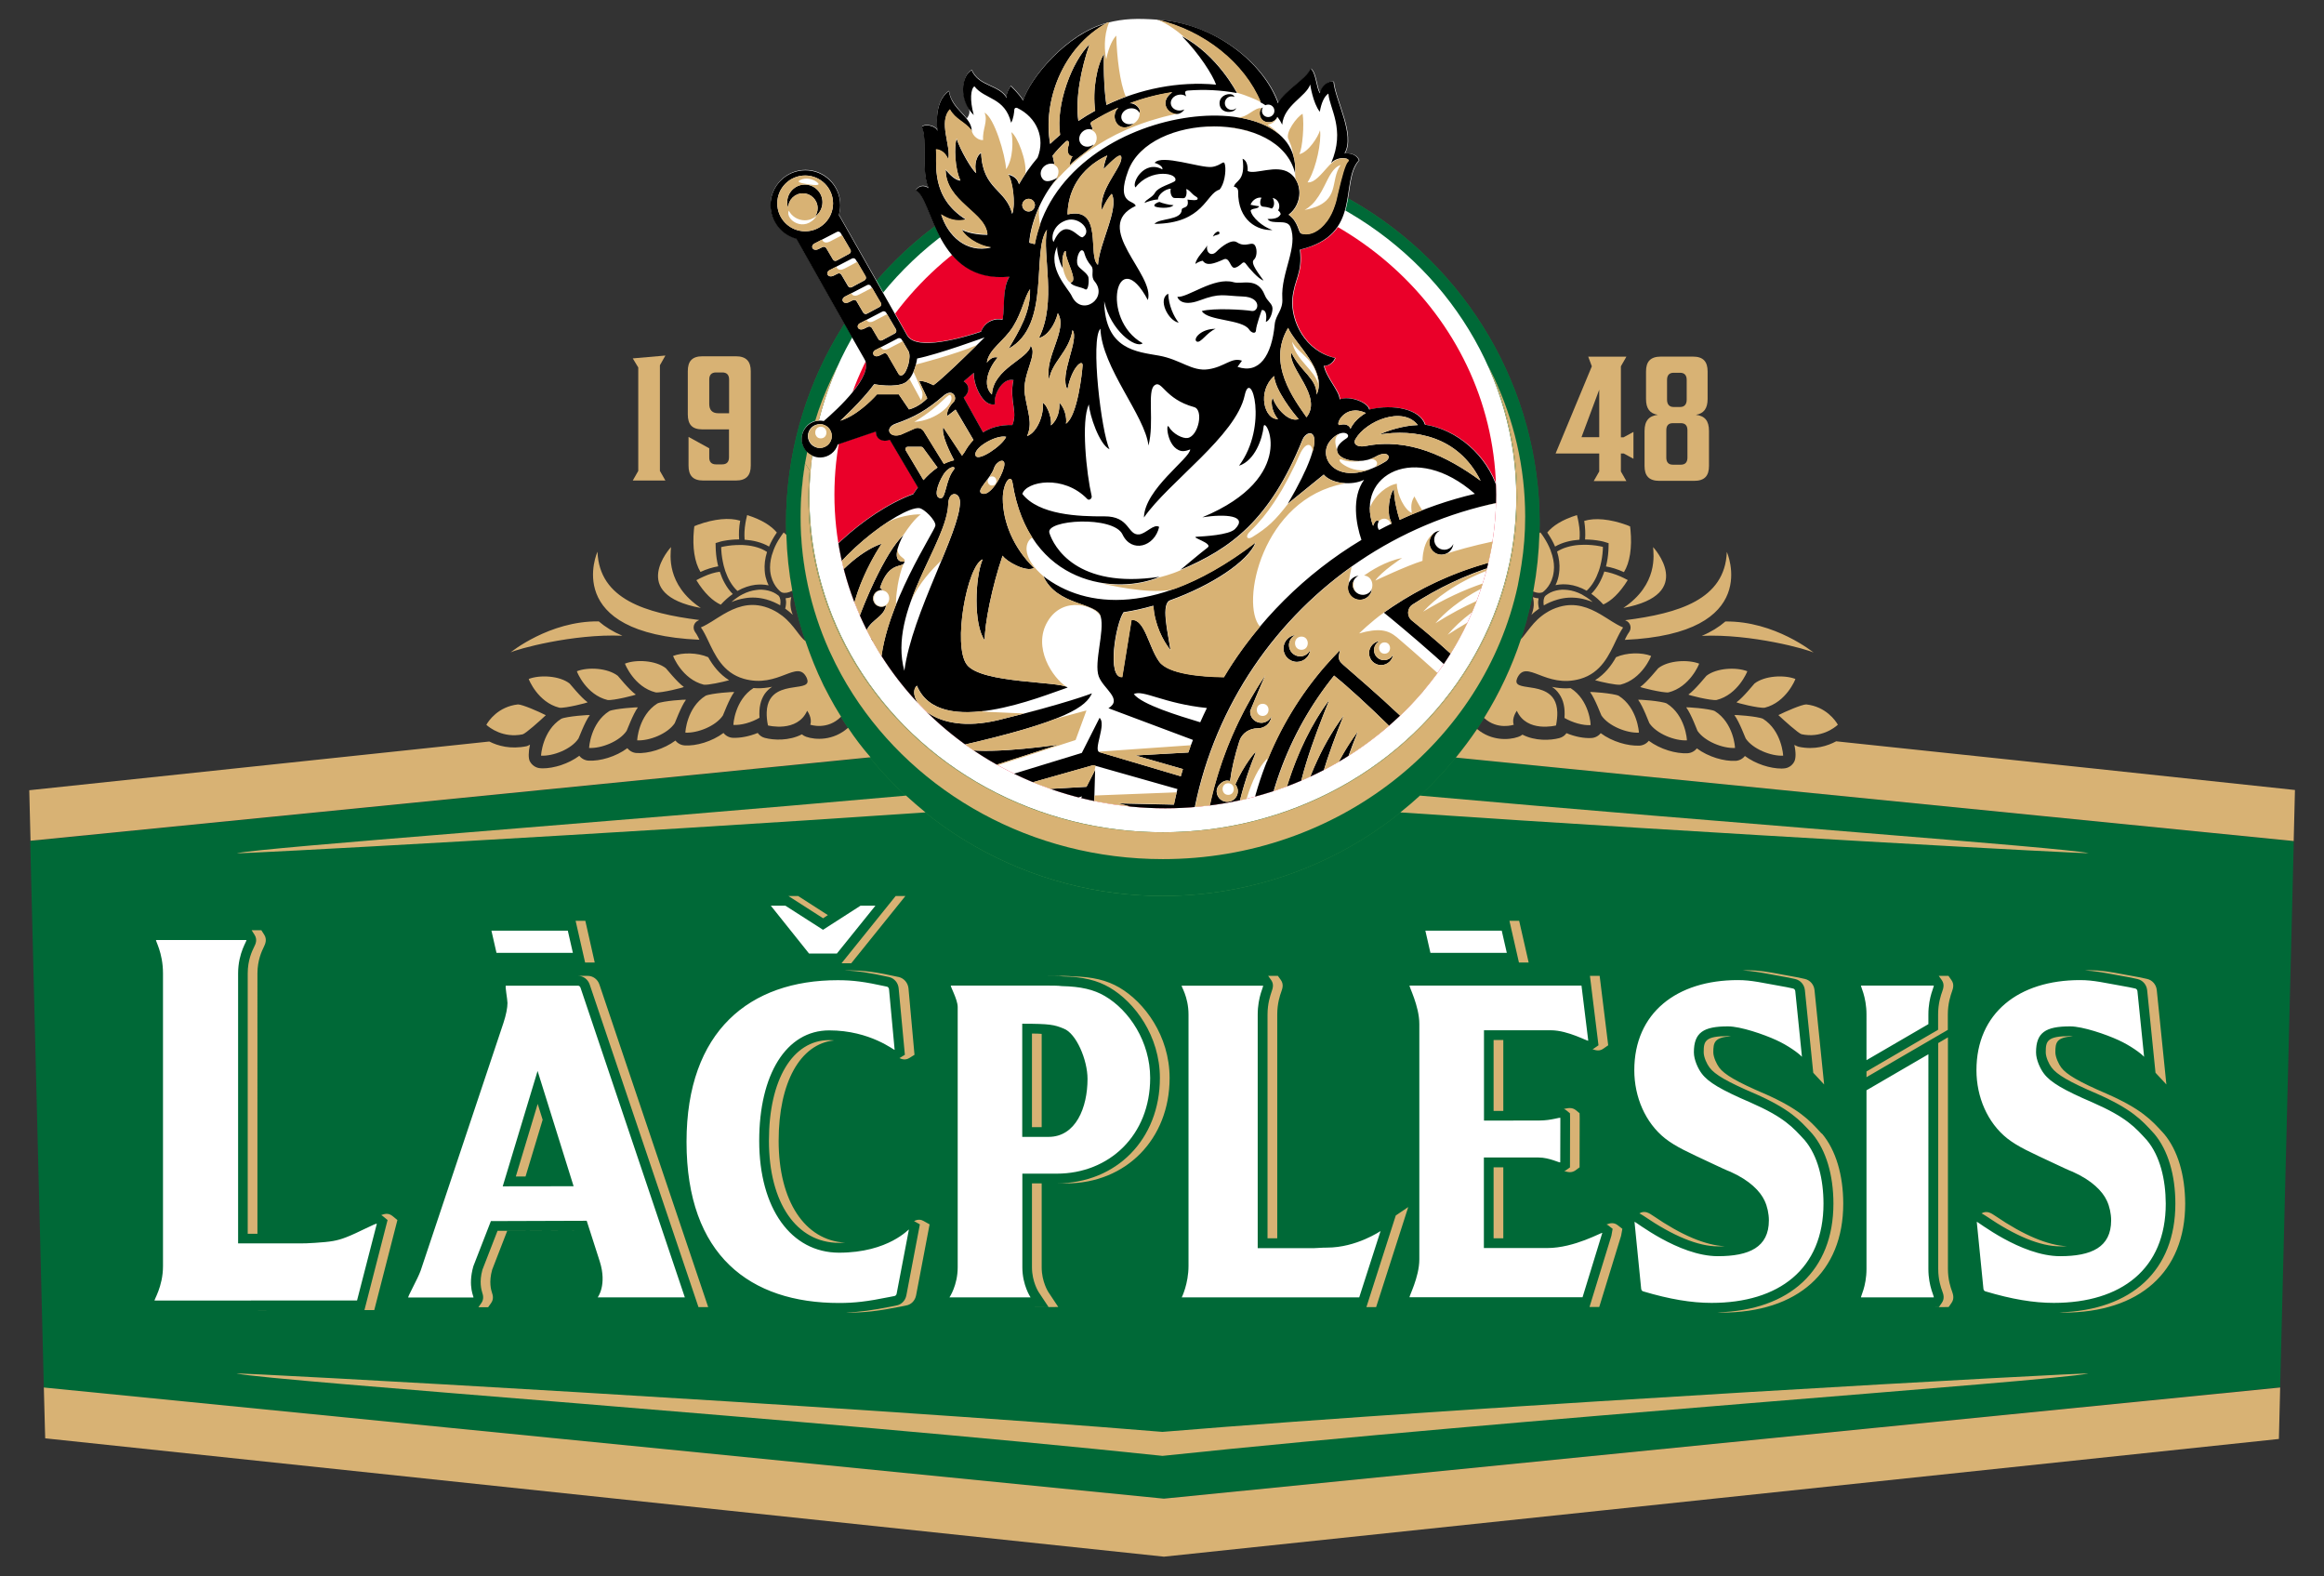 <?xml version="1.0" encoding="utf-8"?>
<!-- Generator: Adobe Illustrator 23.0.3, SVG Export Plug-In . SVG Version: 6.00 Build 0)  -->
<svg version="1.1" id="Layer_1" xmlns="http://www.w3.org/2000/svg" xmlns:xlink="http://www.w3.org/1999/xlink" x="0px" y="0px"
	 viewBox="0 0 220 149.19" style="enable-background:new 0 0 220 149.19;" xml:space="preserve">
<rect x="0" y="0" width="220" height="149.19" fill="#333333" stroke="none"/>
<style type="text/css">
	.st0{fill:none;}
	.st1{fill:#006937;}
	.st2{fill:none;stroke:#006937;stroke-width:1.841;stroke-miterlimit:10;}
	.st3{fill:#FFFFFF;}
	.st4{fill:url(#SVGID_1_);}
	.st5{fill:url(#SVGID_2_);}
	.st6{fill:#ED1C24;}
	.st7{fill:#EA0029;}
	.st8{clip-path:url(#SVGID_4_);fill:#FFFFFF;}
	.st9{clip-path:url(#SVGID_4_);}
	.st10{fill:#D8B274;}
</style>
<g>
	<path class="st0" d="M123.57,28.37c0.25-1.04-0.16-0.66-0.55-1.1c-0.07-0.96-1.78-3.09-1.95-4.08c-0.16-0.99-0.56-0.06-0.87,0.45
		c-0.31,0.52-0.55-0.27-0.77-0.86c-0.22-0.59-0.48,0.12-0.48,0.12c-0.56,1.29-1.38,1.38-1.38,1.38c-1.04-0.95-2.97-2.86-7.13-3.01
		c-5.14,0.78-6.86,3.25-6.86,3.25c-0.19-0.34-0.78-0.84-0.86-1.35l-0.18-0.07c-1.15,0.87-0.7,2.21-0.7,2.21l-0.35,0.52
		c-0.29-0.43-0.37-2.14-0.37-2.14c-0.73,0.41-1.02,0.98-1.21,1.78c-0.13,0.11-0.22,0.26-0.22,0.26c-0.12-0.45-0.64-0.47-0.64-0.47
		s0.32,0.49-0.27,1.3c-0.58,0.81-0.47,1.83-0.47,1.83l-0.59-0.39c0,0-0.51,0.44-0.17,0.86c0.34,0.41,0.19,0.92,0.19,0.92
		c-2.42,1.58-4.55,3.58-6.26,5.9l0.02-0.04c-0.05-0.11-0.05-0.22,0-0.32c0.04-0.09,0.08-0.19,0.13-0.27
		c0.06-0.12,0.06-0.23-0.02-0.33c-0.12-0.17-0.25-0.33-0.38-0.5c-0.09-0.12-0.22-0.21-0.36-0.27c-0.44-0.17-0.88-0.32-1.36-0.29
		c-0.27,0.02-0.52,0.08-0.75,0.22c-0.4,0.25-0.63,0.63-0.77,1.06c-0.18,0.55-0.2,1.13-0.13,1.7c0.03,0.29,0.15,0.39,0.44,0.4
		c0.06,0,0.11,0.02,0.17,0.02c0.12,0.01,0.2,0.07,0.26,0.17c0.18,0.28,0.35,0.56,0.52,0.85c0.12,0.2,0.23,0.4,0.35,0.6
		c-1.12,2.1-1.93,4.39-2.38,6.8c-0.27,1.44-0.41,2.93-0.41,4.46c0,13.27,10.76,24.03,24.03,24.03s24.03-10.76,24.03-24.03
		c0-8.59-4.51-16.12-11.28-20.37C123.56,29.08,123.57,28.37,123.57,28.37z"/>
	<path class="st0" d="M123.65,29.98c0.24-1.01-0.15-0.64-0.54-1.06c-0.07-0.93-1.73-2.99-1.88-3.95c-0.16-0.96-0.54-0.06-0.84,0.44
		c-0.3,0.5-0.54-0.26-0.75-0.83c-0.21-0.57-0.47,0.12-0.47,0.12c-0.54,1.25-1.34,1.34-1.34,1.34c-1.01-0.92-2.87-2.77-6.91-2.91
		c-4.98,0.76-6.64,3.15-6.64,3.15c-0.19-0.32-0.75-0.81-0.83-1.31l-0.17-0.07c-1.11,0.84-0.68,2.14-0.68,2.14l-0.34,0.5
		c-0.28-0.42-0.36-2.07-0.36-2.07c-0.71,0.4-0.99,0.95-1.17,1.72c-0.13,0.11-0.21,0.25-0.21,0.25c-0.12-0.43-0.62-0.46-0.62-0.46
		s0.31,0.47-0.26,1.26c-0.56,0.79-0.46,1.77-0.46,1.77l-0.57-0.37c0,0-0.5,0.43-0.17,0.83c0.33,0.4,0.18,0.89,0.18,0.89
		c-2.35,1.53-4.4,3.47-6.06,5.72l0.02-0.04c-0.05-0.11-0.05-0.21,0-0.31c0.04-0.09,0.08-0.18,0.13-0.27
		c0.06-0.11,0.05-0.22-0.02-0.32c-0.12-0.16-0.24-0.32-0.36-0.48c-0.09-0.12-0.21-0.21-0.35-0.26c-0.42-0.17-0.85-0.31-1.31-0.29
		c-0.26,0.02-0.5,0.08-0.73,0.22c-0.39,0.24-0.61,0.61-0.75,1.02c-0.18,0.53-0.19,1.09-0.13,1.65c0.03,0.28,0.14,0.38,0.42,0.39
		c0.05,0,0.11,0.02,0.16,0.02c0.11,0.01,0.2,0.07,0.25,0.16c0.17,0.27,0.34,0.55,0.5,0.82c0.12,0.19,0.23,0.39,0.34,0.59
		c-1.08,2.03-1.87,4.25-2.31,6.59c-0.26,1.4-0.4,2.84-0.4,4.32c0,12.85,10.42,23.27,23.27,23.27c12.85,0,23.27-10.42,23.27-23.27
		c0-8.32-4.36-15.61-10.93-19.73C123.64,30.66,123.65,29.98,123.65,29.98z"/>
	<g>
		<polygon class="st1" points="2.86,79.59 4.15,131.35 110.13,141.85 215.85,131.3 217.14,79.61 110.13,68.93 		"/>
	</g>
	<g>
		<path class="st2" d="M176.69,96.02c0-1.73-0.61-2.74-0.51-2.74h6.87c0.11,0-0.5,1.01-0.5,2.74v0.91l-5.86,3.41V96.02z
			 M79.22,90.25l3.65-4.53h-1.41L77.91,88l-3.56-2.28h-1.38l3.62,4.53H79.22z M32.77,117.1c-0.88,0.34-1.44,0.43-2.97,0.53
			c-0.64,0.05-1.1,0.05-1.4,0.05h0h-5.86V92.13c0-2,0.91-3.16,0.78-3.16h-8.54c-0.12,0,0.65,1.16,0.65,3.16v27.7
			c0,1.98-0.91,3.26-0.79,3.26l19.16-0.01l1.87-7.25C35.7,115.68,33.79,116.72,32.77,117.1z M54.23,90.18l-0.48-2.1h-7.23l0.48,2.1
			H54.23z M142.64,90.18l-0.48-2.1h-7.23l0.48,2.1H142.64z M146.47,118.12h-6v-8.57h5.17c1.06,0,2.06,0.56,2.06,0.45l0.01-4.19
			c0-0.1-0.85,0.24-1.97,0.24l-5.26,0.01v-8.55h6.34c1.63,0,3.54,1.1,3.53,0.98l-0.64-5.21h-16.27c-0.11,0,0.92,1.91,0.92,3.63
			v22.28c0,1.71-1.03,3.59-0.92,3.59h16.37l1.87-6.09C151.68,116.58,149.06,118.12,146.47,118.12z M165.72,104.35
			c-2.77-1.19-4.02-1.92-4.63-2.75c-0.31-0.4-0.74-1.27-0.74-2c0-1.88,0.9-2.46,3.23-2.46c1.19,0,3.4,0.76,4.57,1.3
			c1.1,0.5,2.11,1.23,2.43,1.58l-0.63-6.2c-0.01-0.13-0.09-0.23-0.2-0.26l-0.61-0.13c-2.4-0.42-3.29-0.67-4.63-0.67
			c-5.79,0-9.8,3.11-9.8,8.53c0,2.53,1.04,4.96,2.91,6.45c1.04,0.81,2.16,1.3,4.46,2.38c0.83,0.39,1.4,0.66,1.73,0.78
			c1.83,0.82,2.83,1.85,3.24,2.75c0.25,0.53,0.4,1.22,0.4,1.85c0,2.55-1.87,3.39-4.83,3.39c-3.74,0-7.9-3.37-7.89-3.25l0.63,6.33
			c0.01,0.13,0.09,0.22,0.19,0.25c2.52,0.75,4.58,1.09,6.47,1.09c6.39,0,10.6-3.21,10.6-9.39c0-2.31-0.54-4.53-1.77-6
			C169.72,106.69,168.91,105.75,165.72,104.35z M182.55,99.78l-5.86,3.41v16.9c0,1.71-0.61,2.7-0.51,2.7h6.87
			c0.11,0-0.5-0.99-0.5-2.7V99.78z M203.24,107.92c-1.12-1.23-1.94-2.17-5.13-3.57c-2.77-1.19-4.02-1.92-4.63-2.75
			c-0.31-0.4-0.74-1.27-0.74-2c0-1.88,0.9-2.46,3.23-2.46c1.19,0,3.4,0.76,4.57,1.3c1.1,0.5,2.11,1.23,2.43,1.58l-0.63-6.2
			c-0.01-0.13-0.09-0.23-0.2-0.26l-0.61-0.13c-2.4-0.42-3.29-0.67-4.63-0.67c-5.79,0-9.8,3.11-9.8,8.53c0,2.53,1.04,4.96,2.91,6.45
			c1.04,0.81,2.17,1.3,4.47,2.38c0.83,0.39,1.4,0.66,1.73,0.78c1.83,0.82,2.83,1.85,3.24,2.75c0.25,0.53,0.4,1.22,0.4,1.85
			c0,2.55-1.87,3.39-4.83,3.39c-3.74,0-7.9-3.37-7.89-3.25l0.63,6.33c0.01,0.13,0.09,0.22,0.19,0.25c2.52,0.75,4.57,1.09,6.47,1.09
			c6.39,0,10.6-3.21,10.6-9.39C205.01,111.61,204.47,109.39,203.24,107.92z M125.62,118.08c-0.56,0-0.95,0.05-1.21,0.05h0h-5.35
			v-22.1c0-1.73,0.61-2.74,0.5-2.74h-7.69c-0.11,0,0.64,1.01,0.64,2.74v23.77c0,1.71-0.64,2.99-0.64,2.99h16.8l2.02-6.28
			C130.69,116.51,128.4,118.08,125.62,118.08z M71.87,107.97c0-6.25,2.54-10.45,6.63-10.45c3.91,0,6.2,1.95,6.19,1.84l-0.53-5.72
			c-0.01-0.13-0.09-0.24-0.2-0.26c-2.15-0.47-3.2-0.61-4.66-0.61c-8.31,0-14.31,4.79-14.31,15.3c0,10.78,6.04,15.25,14.44,15.25
			c1.47,0,2.68-0.14,4.79-0.57l0.46-0.09c0.1-0.02,0.18-0.11,0.2-0.22l1.16-6.07c0.02-0.11-1.89,2.19-6.62,2.19
			C74.9,118.55,71.87,114.4,71.87,107.97z M64.83,122.79h-8.25c0,0,0.9-1.16,0.2-3.39l-1.24-3.86l-9.07,0.03l-1.66,4.27
			c-0.56,1.97,0.1,2.96,0,2.96h-6.16c-0.11,0,0.88-1.73,1.17-2.54l7.84-23.45c0.25-0.76,0.38-1.43,0.38-1.88
			c0-0.35-0.25-1.64-0.15-1.64h6.83c0.1,0,0.19,0.07,0.23,0.18L64.83,122.79z M54.3,112.27l-3.41-10.91l-3.3,10.92L54.3,112.27z
			 M108.88,102.03c0,5.42-3.88,9.05-8.85,9.05h-3.25v8.86c0,1.71,0.78,2.85,0.78,2.85h-7.68c0,0,0.78-1.14,0.78-2.85V95.3
			c0-0.71-0.75-2.02-0.64-2.02h8.92c0.67,0,1.2,0,1.58,0.05c1.81,0.04,3.03,0.33,4.07,0.94C106.9,95.62,108.88,98.59,108.88,102.03z
			 M102.95,102.11c0-1.8-1.07-4.32-2.26-4.76c-0.88-0.36-1.27-0.46-3.92-0.46v10.71l2.49,0
			C101.84,107.6,102.95,104.83,102.95,102.11z"/>
		<path class="st3" d="M176.69,96.02c0-1.73-0.61-2.74-0.51-2.74h6.87c0.11,0-0.5,1.01-0.5,2.74v0.91l-5.86,3.41V96.02z
			 M79.22,90.25l3.65-4.53h-1.41L77.91,88l-3.56-2.28h-1.38l3.62,4.53H79.22z M32.77,117.1c-0.88,0.34-1.44,0.43-2.97,0.53
			c-0.64,0.05-1.1,0.05-1.4,0.05h0h-5.86V92.13c0-2,0.91-3.16,0.78-3.16h-8.54c-0.12,0,0.65,1.16,0.65,3.16v27.7
			c0,1.98-0.91,3.26-0.79,3.26l19.16-0.01l1.87-7.25C35.7,115.68,33.79,116.72,32.77,117.1z M54.23,90.18l-0.48-2.1h-7.23l0.48,2.1
			H54.23z M142.64,90.18l-0.48-2.1h-7.23l0.48,2.1H142.64z M146.47,118.12h-6v-8.57h5.17c1.06,0,2.06,0.56,2.06,0.45l0.01-4.19
			c0-0.1-0.85,0.24-1.97,0.24l-5.26,0.01v-8.55h6.34c1.63,0,3.54,1.1,3.53,0.98l-0.64-5.21h-16.27c-0.11,0,0.92,1.91,0.92,3.63
			v22.28c0,1.71-1.03,3.59-0.92,3.59h16.37l1.87-6.09C151.68,116.58,149.06,118.12,146.47,118.12z M165.72,104.35
			c-2.77-1.19-4.02-1.92-4.63-2.75c-0.31-0.4-0.74-1.27-0.74-2c0-1.88,0.9-2.46,3.23-2.46c1.19,0,3.4,0.76,4.57,1.3
			c1.1,0.5,2.11,1.23,2.43,1.58l-0.63-6.2c-0.01-0.13-0.09-0.23-0.2-0.26l-0.61-0.13c-2.4-0.42-3.29-0.67-4.63-0.67
			c-5.79,0-9.8,3.11-9.8,8.53c0,2.53,1.04,4.96,2.91,6.45c1.04,0.81,2.16,1.3,4.46,2.38c0.83,0.39,1.4,0.66,1.73,0.78
			c1.83,0.82,2.83,1.85,3.24,2.75c0.25,0.53,0.4,1.22,0.4,1.85c0,2.55-1.87,3.39-4.83,3.39c-3.74,0-7.9-3.37-7.89-3.25l0.63,6.33
			c0.01,0.13,0.09,0.22,0.19,0.25c2.52,0.75,4.58,1.09,6.47,1.09c6.39,0,10.6-3.21,10.6-9.39c0-2.31-0.54-4.53-1.77-6
			C169.72,106.69,168.91,105.75,165.72,104.35z M182.55,99.78l-5.86,3.41v16.9c0,1.71-0.61,2.7-0.51,2.7h6.87
			c0.11,0-0.5-0.99-0.5-2.7V99.78z M203.24,107.92c-1.12-1.23-1.94-2.17-5.13-3.57c-2.77-1.19-4.02-1.92-4.63-2.75
			c-0.31-0.4-0.74-1.27-0.74-2c0-1.88,0.9-2.46,3.23-2.46c1.19,0,3.4,0.76,4.57,1.3c1.1,0.5,2.11,1.23,2.43,1.58l-0.63-6.2
			c-0.01-0.13-0.09-0.23-0.2-0.26l-0.61-0.13c-2.4-0.42-3.29-0.67-4.63-0.67c-5.79,0-9.8,3.11-9.8,8.53c0,2.53,1.04,4.96,2.91,6.45
			c1.04,0.81,2.17,1.3,4.47,2.38c0.83,0.39,1.4,0.66,1.73,0.78c1.83,0.82,2.83,1.85,3.24,2.75c0.25,0.53,0.4,1.22,0.4,1.85
			c0,2.55-1.87,3.39-4.83,3.39c-3.74,0-7.9-3.37-7.89-3.25l0.63,6.33c0.01,0.13,0.09,0.22,0.19,0.25c2.52,0.75,4.57,1.09,6.47,1.09
			c6.39,0,10.6-3.21,10.6-9.39C205.01,111.61,204.47,109.39,203.24,107.92z M125.62,118.08c-0.56,0-0.95,0.05-1.21,0.05h0h-5.35
			v-22.1c0-1.73,0.61-2.74,0.5-2.74h-7.69c-0.11,0,0.64,1.01,0.64,2.74v23.77c0,1.71-0.64,2.99-0.64,2.99h16.8l2.02-6.28
			C130.69,116.51,128.4,118.08,125.62,118.08z M71.87,107.97c0-6.25,2.54-10.45,6.63-10.45c3.91,0,6.2,1.95,6.19,1.84l-0.53-5.72
			c-0.01-0.13-0.09-0.24-0.2-0.26c-2.15-0.47-3.2-0.61-4.66-0.61c-8.31,0-14.31,4.79-14.31,15.3c0,10.78,6.04,15.25,14.44,15.25
			c1.47,0,2.68-0.14,4.79-0.57l0.46-0.09c0.1-0.02,0.18-0.11,0.2-0.22l1.16-6.07c0.02-0.11-1.89,2.19-6.62,2.19
			C74.9,118.55,71.87,114.4,71.87,107.97z M64.83,122.79h-8.25c0,0,0.9-1.16,0.2-3.39l-1.24-3.86l-9.07,0.03l-1.66,4.27
			c-0.56,1.97,0.1,2.96,0,2.96h-6.16c-0.11,0,0.88-1.73,1.17-2.54l7.84-23.45c0.25-0.76,0.38-1.43,0.38-1.88
			c0-0.35-0.25-1.64-0.15-1.64h6.83c0.1,0,0.19,0.07,0.23,0.18L64.83,122.79z M54.3,112.27l-3.41-10.91l-3.3,10.92L54.3,112.27z
			 M108.88,102.03c0,5.42-3.88,9.05-8.85,9.05h-3.25v8.86c0,1.71,0.78,2.85,0.78,2.85h-7.68c0,0,0.78-1.14,0.78-2.85V95.3
			c0-0.71-0.75-2.02-0.64-2.02h8.92c0.67,0,1.2,0,1.58,0.05c1.81,0.04,3.03,0.33,4.07,0.94C106.9,95.62,108.88,98.59,108.88,102.03z
			 M102.95,102.11c0-1.8-1.07-4.32-2.26-4.76c-0.88-0.36-1.27-0.46-3.92-0.46v10.71l2.49,0
			C101.84,107.6,102.95,104.83,102.95,102.11z"/>
	</g>
	<g>
		<g>
			<linearGradient id="SVGID_1_" gradientUnits="userSpaceOnUse" x1="2.532" y1="49.507" x2="214.663" y2="49.507">
				<stop  offset="0" style="stop-color:#005225"/>
				<stop  offset="0.2" style="stop-color:#006E30"/>
				<stop  offset="0.262" style="stop-color:#007132"/>
				<stop  offset="0.325" style="stop-color:#147938"/>
				<stop  offset="0.39" style="stop-color:#2F8641"/>
				<stop  offset="0.455" style="stop-color:#4D9B50"/>
				<stop  offset="0.489" style="stop-color:#5EA85A"/>
				<stop  offset="0.525" style="stop-color:#4D9B50"/>
				<stop  offset="0.595" style="stop-color:#2F8641"/>
				<stop  offset="0.665" style="stop-color:#147938"/>
				<stop  offset="0.734" style="stop-color:#007132"/>
				<stop  offset="0.8" style="stop-color:#006E30"/>
				<stop  offset="1" style="stop-color:#005225"/>
			</linearGradient>
			<ellipse class="st4" cx="110.08" cy="49.51" rx="35.67" ry="35.29"/>
		</g>
		<linearGradient id="SVGID_2_" gradientUnits="userSpaceOnUse" x1="75.791" y1="48.913" x2="144.377" y2="48.913">
			<stop  offset="0.039" style="stop-color:#9B6729"/>
			<stop  offset="0.063" style="stop-color:#A37133"/>
			<stop  offset="0.157" style="stop-color:#C39658"/>
			<stop  offset="0.251" style="stop-color:#DDB577"/>
			<stop  offset="0.344" style="stop-color:#EFCD8F"/>
			<stop  offset="0.435" style="stop-color:#FADC9F"/>
			<stop  offset="0.522" style="stop-color:#FFE4A6"/>
			<stop  offset="0.608" style="stop-color:#FBDDA0"/>
			<stop  offset="0.689" style="stop-color:#F0CE91"/>
			<stop  offset="0.769" style="stop-color:#DFB87A"/>
			<stop  offset="0.848" style="stop-color:#C89B5D"/>
			<stop  offset="0.925" style="stop-color:#AA793B"/>
			<stop  offset="0.961" style="stop-color:#9B6729"/>
		</linearGradient>
		<ellipse class="st5" cx="110.08" cy="48.91" rx="34.29" ry="32.41"/>
		<ellipse class="st3" cx="110.08" cy="47.07" rx="33.55" ry="31.7"/>
		<ellipse class="st6" cx="110.31" cy="46.82" rx="31.32" ry="29.6"/>
		<g>
			<ellipse class="st1" cx="110.08" cy="49.51" rx="35.67" ry="35.29"/>
		</g>
		<ellipse class="st3" cx="110.08" cy="47.07" rx="33.46" ry="31.7"/>
		<ellipse class="st7" cx="110.31" cy="46.82" rx="31.32" ry="29.68"/>
		<g>
			<defs>
				<path id="SVGID_3_" d="M141.64,44.71c0-1.9-0.18-3.76-0.5-5.56c-0.67-5.08-2.41-9.73-5.76-13.42c-2-2.21-3.14-4.35-5.72-5.88
					c0,0,1.87-7.4,2.05-7.54c0.18-0.14-1.85-2.8-2.24-3.29c-0.39-0.5-4.55-5.95-4.55-5.95S106.66-8.98,105.95-8.88
					c-0.71,0.11-14.67,8.1-15.17,8.63c-0.5,0.53-4.47,13.83-4.43,14.11c0.04,0.28-0.96,8.07-0.92,8.18
					c0.02,0.05,0.96,0.72,1.91,1.38c-0.7,0.76-1.37,1.55-1.99,2.37c-0.46-1.58-1.01-3.37-1.19-3.55c-0.32-0.32-1.69-4.52-2.15-4.7
					c-0.45-0.19-4.92-4.63-5.75-4.49c-0.83,0.13-4.44,3.38-4.92,3.96c-0.48,0.58,2.38,9.85,2.27,9.93l-1.74,6.38l8.71,1.5
					c-0.33,0.99-0.61,2-0.84,3.03l-0.28,0.32c0,0-7.87-1.93-4.8,3.25c0.07,0.11,2.27,3.53,2.27,3.59c0,0.06,0.25,1.33,0.27,1.53
					c0.02,0.16,1.32,0.73,1.8,0.98C79.4,63.59,93.26,76.5,110.31,76.5c17.3,0,31.32-13.29,31.32-29.68c0-0.34-0.02-0.68-0.03-1.03
					C141.62,45.44,141.64,45.08,141.64,44.71z"/>
			</defs>
			<clipPath id="SVGID_4_">
				<use xlink:href="#SVGID_3_"  style="overflow:visible;"/>
			</clipPath>
			<path class="st8" d="M148.45,45.71c-2.26,0-4.48,0.2-6.64,0.58c-0.99-3.2-3.84-5.63-6.87-6.1c-0.45-1.44-2.95-1.99-5.28-1.43
				c-0.12-0.68-1.83-1.35-2.8-0.96c0-0.76-1.28-2.06-1.49-3.19c0.36,0.08,0.89-0.26,1.06-0.73c-2.83-0.63-4.21-3.49-4.04-5.59
				c0.15-1.85,0.97-2.4,0.71-4.66c6.01-1.43,3.7-6.4,5.59-8.47c-0.12-0.25-0.41-0.7-1.36-0.65c1.01-1.76-0.9-5.03-1.05-6.78
				c-0.39-0.12-1.13,0.29-1.28,1.1c-0.35-0.48-0.36-1.93-0.88-2.34c-0.38,0.96-2.43,2.01-3.09,3.28c-1.34-3.78-5.99-7.55-11.48-7.91
				c-1.92-0.13-3.12-0.11-4.75,0.3c-3.79,0.97-7.25,5.17-7.93,7.32c-0.4-0.66-1.17-1.37-1.17-1.37s-0.5,0.65-0.37,1.14
				c-0.76-1.29-2.65-1.07-3.33-2.64c-0.85,0.44-1.12,2.2-0.33,3.58c0.3,0.53-0.15,1.01-0.15,1.01c-0.58-0.73-1.51-1.4-1.68-2.61
				c-1.54,1.03-1.08,3.78-1.08,3.78c-0.15-0.52-1.23-0.7-1.48-0.39c0.55,1.23-0.09,4.27,0.64,5.79c-0.34-0.24-0.85-0.34-1.23,0.21
				c1.63,0.73,1.84,8.85,8.87,8.17c-0.68,1.19-0.43,2.71-0.62,3.94c-0.01,0.04-0.02,0.09-0.03,0.13c-0.7-0.15-1.45,0.13-1.86,0.78
				c-0.07,0.11-0.13,0.24-0.17,0.36c-1.63,0.55-6.16,1.9-7.01,0.33c-0.46-0.85-6.03-10.65-6.45-11.38c0.09-0.29,0.13-0.6,0.13-0.93
				c0-1.82-1.48-3.3-3.3-3.3c-1.82,0-3.3,1.48-3.3,3.3c0,1.52,1.04,2.8,2.44,3.18c0.27,0.48,5.96,10.56,6.46,11.4
				c0.91,1.53-2.56,4.73-3.86,5.85c-0.13-0.03-0.26-0.04-0.39-0.04c-0.96,0.02-1.73,0.82-1.7,1.79c0.02,0.96,0.82,1.73,1.79,1.7
				c0.77-0.02,1.41-0.53,1.63-1.23l3.6-1.22c-0.01,0.72,0.66,1.04,1.32,0.78l2.66,4.5c-0.28,0.38-0.43,0.64-0.43,0.64
				c-4.67,1.71-9.88,6.71-10.94,9.94l-6.33,8.25c0,0,2.06,11.6,2.63,11.94c0.57,0.34,11.23,16.61,11.63,16.49
				c0.4-0.11,22.04,7.56,23.93,7.67c0.62,0.04,3.1-0.75,6.23-1.84c5.92,13.35,19.29,22.67,34.84,22.67
				c21.04,0,38.09-17.05,38.09-38.09S169.49,45.71,148.45,45.71z M95.83,40.23c-1.18-0.04-2.09,0.26-2.78,0.69l-1.83-3.29
				c0.56-0.44,0.63-1.17,0-1.53l0.96-0.82c-0.06,1.22,0.93,3.3,2.02,2.97c-0.23-0.69,0.61-2.52,1.73-2.28
				C95.51,37.92,96.37,38.94,95.83,40.23z"/>
			<path class="st9" d="M119.83,30.46c0.12-0.65,0-1.18-0.39-1.11c0,0-0.53,1.48-0.54,1.89c-0.01,0.41-0.44,0.27-0.65-0.05
				c-0.64-0.99-3.93-0.8-4.48-1.75c1.09-0.31,4.04-0.13,4.72-0.01c0.68,0.12,1-1.31-0.86-1.37c-1.86-0.07-2.11-0.36-4.06,0.37
				c-1.72,0.64-2.1-0.21-2.11-0.34c0.94,0.12,3.48-1.92,5.32-1.38c0.79,0.23,2.25-0.53,2.94,1.2c0.25,0.64,0.72,0.79,0.74,1.27
				C120.47,29.66,120.18,30.38,119.83,30.46z M113.28,32.32c0.37,0.22,0.98-0.89,1.8-1.2C113.66,31.11,112.91,32.1,113.28,32.32z
				 M118.85,23.32c-0.29-0.63-0.85,0.21-1.76-0.39c-0.5-0.33-1.45,0.39-1.94,0.89c-0.49,0.5-1.01,0.08-0.87-0.59
				c-0.31,0.55-1.03,1.14-1.12,1.75c0.39-0.28,0.7-0.3,0.7-0.3c0.37,0.53,1.06,0.28,1.98-0.13c0.55-0.25,0.61,0.75,0.97,0.79
				c0.24,0.03,0.6-0.26,0.8-0.45c0.08-0.08,0.21-0.07,0.28,0.02c0.37,0.5,1.24,1.5,1.72,1.64c-0.39-0.58-1.29-1.64-0.91-1.97
				C118.99,24.33,119.01,23.66,118.85,23.32z M116.59,9.12c0.1,0,0.19,0.02,0.27,0.06c-0.14-0.52-1.49-0.29-1.41,0.67
				c0.08,0.96,1.42,0.88,1.58,0.38c-0.11,0.11-0.27,0.17-0.44,0.17c-0.35,0-0.64-0.29-0.64-0.64C115.95,9.4,116.24,9.12,116.59,9.12
				z M186.54,83.8c0,21.04-17.05,38.09-38.09,38.09c-15.55,0-28.92-9.32-34.84-22.67c-3.13,1.09-5.61,1.87-6.23,1.84
				c-1.89-0.11-23.54-7.79-23.93-7.67c-0.4,0.11-11.06-16.15-11.63-16.49c-0.57-0.34-2.63-11.94-2.63-11.94l6.33-8.25
				c1.06-3.23,6.27-8.23,10.94-9.94c0,0,0.15-0.26,0.43-0.64l-2.66-4.5c-0.66,0.26-1.33-0.06-1.32-0.78l-3.6,1.22
				c-0.22,0.7-0.86,1.21-1.63,1.23c-0.96,0.02-1.76-0.74-1.79-1.7c-0.02-0.96,0.74-1.76,1.7-1.79c0.14,0,0.27,0.01,0.39,0.04
				c1.31-1.12,4.78-4.33,3.86-5.85c-0.5-0.84-6.19-10.91-6.46-11.4c-1.41-0.38-2.44-1.66-2.44-3.18c0-1.82,1.48-3.3,3.3-3.3
				c1.82,0,3.3,1.48,3.3,3.3c0,0.32-0.05,0.63-0.13,0.93c0.41,0.73,5.99,10.53,6.45,11.38c0.85,1.56,5.37,0.21,7.01-0.33
				c0.04-0.12,0.1-0.24,0.17-0.36c0.4-0.64,1.16-0.93,1.86-0.78c0.01-0.05,0.03-0.09,0.03-0.13c0.19-1.23-0.06-2.75,0.62-3.94
				c-7.03,0.68-7.24-7.44-8.87-8.17c0.38-0.55,0.9-0.45,1.23-0.21c-0.73-1.51-0.1-4.56-0.64-5.79c0.25-0.31,1.33-0.14,1.48,0.39
				c0,0-0.45-2.75,1.08-3.78c0.25,1.78,2.14,2.39,2.16,3.75c-0.66-0.84-1.51-1.01-2.06-1.99c-1.13,1.17,0.13,3.46-0.16,4.71
				c-0.26-0.62-0.7-0.9-1.16-0.93c0.1,1.26-0.57,4.51,2.85,6.63c-0.84,0.26-1.73-0.06-2.36-0.49c0.6,1.95,2.32,3.69,4.72,3.12
				c-1.4-0.2-2.53-1.13-2.77-1.68c0.79,0.42,1.97,0.48,2.42,0.48c-0.09-2.1-3.95-3.09-3.95-6.16c0.63,0.77,1.06,1,1.4,1.03
				c-0.54-1.09-0.61-3.3-0.36-3.95c0.33,1.03,1.44,2.95,1.85,3.24c-0.23-0.83,0.08-1.72,0.47-1.9c0.13,3.48,2.36,3.39,2.94,5.77
				c0.37-1,0-3.31-0.4-3.74c0.74,0.19,0.92,0.55,1.04,0.93c0.5-0.89,1.09-1.73,1.76-2.52l0,0c0.75-1.86-0.07-3.82-1.92-4.71
				c-0.13-0.06-0.27,0.01-0.28,0.15c-0.01,0.25-0.08,0.86-0.3,1.25c-0.6-2.43-2.49-2.18-3.48-3.45c-0.34,0.23-0.46,1.26-0.06,2.72
				c-1.44-1.37-1.2-3.72-0.2-4.24c0.69,1.57,2.58,1.35,3.33,2.64c-0.13-0.49,0.37-1.14,0.37-1.14s0.77,0.71,1.17,1.37
				c0.68-2.15,4.15-6.33,7.93-7.32c-4.26,2.33-6.08,7.46-5.37,11.43l0,0c0.3-0.29,0.62-0.58,0.94-0.85
				c-0.44-2.9,1.16-7.02,2.79-8.58c-0.78,2.24-1.37,5.11-1.06,7.26c0.51-0.35,1.04-0.67,1.59-0.97c-0.27-1.94,0.16-4.29,0.84-5.39
				c-0.07,1.83,0.06,3.83,0.23,4.84c3.18-1.52,6.8-2.26,10.38-1.93c-0.32-0.92-1.6-2.93-3.22-4.57c3.37,1.77,5.2,5.37,5.2,5.37
				c-1.55-0.29-3.11-0.36-4.63-0.24c-0.38,0.03-0.3,0.23-0.18,0.55c-0.19-0.14-0.44-0.2-0.71-0.15c-0.48,0.08-0.81,0.48-0.74,0.88
				c0.07,0.41,0.51,0.68,0.99,0.6c0.1-0.02,0.2-0.05,0.29-0.09c-0.83,1.24-2.82-0.42-1.15-1.62c-1.4,0.21-2.75,0.57-4.02,1.04
				c0.57-0.04,1.1,0.61,0.91,0.89c-0.16-0.33-0.59-0.5-1.03-0.38c-0.48,0.14-0.77,0.57-0.66,0.96c0.11,0.4,0.59,0.61,1.07,0.47
				c0.04-0.01,0.08-0.03,0.12-0.04c-1.42,1.18-2.41-0.6-1.5-1.48c-0.9,0.39-1.75,0.85-2.54,1.34c-0.22,0.2,0.13,0.46,0.1,0.75
				c-0.28-0.12-0.63-0.08-0.9,0.14c-0.38,0.3-0.47,0.83-0.2,1.17c0.27,0.35,0.8,0.38,1.19,0.08c-0.06,0.33-1.6,1.25-2.25,1.97
				c0,0-0.01-0.45,0.26-0.85c-0.51-0.04-0.52-0.65-0.37-1.03c0.1-0.24,0.01-0.58-0.26-0.38c-0.46,0.43-0.88,0.88-1.25,1.34l0.17,0.8
				c-0.92-0.26-1.67,0.75-1.09,1.43c0.44,0.52,1.47-0.2,1.47-0.2c-1.32,1.39-2.59,3.99-2.76,6.21l0.52,0.14
				c2.52-13.43,25.31-15.86,24.65-6.71c-1.49-6.01-13.76-5.74-15.8-0.24c-1.2,3.25,0.57,2.73,0.71,3.33
				c-4.24,1.98,1.89,6.5,1.15,8.91c-2.92-5.51-4.58,1.8-0.49,4.09c-0.66,0.54-3.04-1.2-3.64-3.98c0.06,4.61,3.12,4.78,5.18,5.15
				c2.06,0.37,3.12,1.52,4.68,1.29c1.56-0.23,2.2-1.17,3.18-0.81l-0.42,0.58c2.04,0.71,3.24-1.03,3.52-4.02
				c0.09-0.94,0.8-1.31,0.72-2.47c-0.15-2.42,1.54-4.87,0.76-6.76c-0.32-0.8-1.75-0.13-2.16-0.74c0.65,0,1.06-0.08,1.25-0.47
				c0,0-0.06-0.24-0.25-0.34c0.22-0.32,0.16-1.01-0.51-1.19c0,0,0.34,0.64-0.08,1.01c0,0-0.43-0.16-0.83-0.18
				c-0.39-0.02-0.29-0.69-0.14-0.84c-0.32-0.09-0.85,0.14-1.05,0.66c0,0,0.5,0.11,0.82,0.14c-0.11,0.29-0.67,0.16-0.81,0.41
				c0.11,0.64,1.14,1.54,2.06,1.84c-1.38,0.08-3.28-0.88-3.24-3.64c0-0.3-0.2-0.44-0.4-0.45c0.1-0.61,1.12-0.48,0.82-2.65
				c0.47,0.16,0.5,0.89,0.48,1.16c0.74,0.37,2.73-0.67,3.97,0.18c1.24,0.86,1.26,2.92-0.1,3.95c0.94,0.66,0.92,1.71,1.19,1.78
				c1.4,0.4,2.86-1.22,3.29-3.1c0.46-1.99,0.82-3.44,1.12-3.72c0.35-0.33-0.95-0.56-1.57,0.16c1.38-3.2-0.16-5.17-0.26-6.58
				c-0.39,0.25-0.68,0.92-0.81,1.72c-0.65-0.81-0.91-2.58-0.91-2.58c-0.38,1.14-2.5,1.96-2.65,3.8c-0.1-0.21-0.25-0.47-0.46-0.74
				c-0.15,0.31-0.44,0.57-0.97,0.5c-0.91-0.12-0.84-1.31-0.4-1.38c-0.06,0.09-0.09,0.2-0.09,0.31c0,0.33,0.26,0.59,0.59,0.59
				c0.26,0,0.48-0.17,0.56-0.4c0.01-0.03,0.02-0.06,0.02-0.09c0.01-0.03,0.01-0.07,0.01-0.1c0-0.33-0.26-0.59-0.59-0.59
				c-0.09,0-0.18,0.02-0.26,0.06c-0.15-0.1-0.3-0.19-0.46-0.27c-1.54-3.71-5.33-6.77-9.83-7.83c5.5,0.3,10.14,4.13,11.48,7.91
				c0.66-1.26,2.71-2.31,3.09-3.28c0.52,0.41,0.53,1.86,0.88,2.34c0.15-0.81,0.89-1.22,1.28-1.1c0.16,1.75,2.06,5.02,1.05,6.78
				c0.95-0.05,1.25,0.4,1.36,0.65c-1.89,2.07,0.42,7.04-5.59,8.47c0.27,2.26-0.55,2.8-0.71,4.66c-0.17,2.1,1.2,4.96,4.04,5.59
				c-0.17,0.47-0.7,0.8-1.06,0.73c0.21,1.13,1.49,2.42,1.49,3.19c0.97-0.38,2.68,0.29,2.8,0.96c2.33-0.56,4.83-0.01,5.28,1.43
				c3.04,0.47,5.88,2.9,6.87,6.1c2.16-0.38,4.37-0.58,6.64-0.58C169.49,45.71,186.54,62.76,186.54,83.8z M78.74,41.27
				c0-0.62-0.5-1.13-1.13-1.13c-0.62,0-1.13,0.5-1.13,1.13c0,0.62,0.5,1.13,1.13,1.13C78.24,42.39,78.74,41.89,78.74,41.27z
				 M128.32,41.55c-0.28,0.48,0.17,0.82,0.97,0.66c4.05-0.8,7.7,0.97,10.87,3.29c-2.14-4.3-6.32-4.9-9.56-4.38
				c0.74-0.37,2.32-0.86,3.62-0.89C132.79,38.4,129.32,39.83,128.32,41.55z M131.96,46.28c0,0.89,0.28,2.14,0.54,2.92
				c2.26-1.05,4.65-1.88,7.12-2.46c-5.65-4.98-11.35-1.78-9.64,3.03c0.29-0.77,0.54-0.43,0.54-0.43c-0.16,0.29-0.14,0.62,0.03,0.82
				c0.39-0.21,0.78-0.41,1.18-0.6c-0.03-0.14-0.08-0.29-0.15-0.45C131.33,48.48,131.5,46.82,131.96,46.28z M126.84,40.22
				c0.34-0.1,0.82-0.1,1.01,0.36c0.39-0.92,1.45-1.49,1.45-1.49C127.22,38.13,126.31,40.37,126.84,40.22z M131.13,43.7
				c0.69-0.42,0.24-1.13-0.89-0.49c-1.95,1.12-5.27-0.14-2.78-1.72c0.54-0.34-0.38-1.07-1.49,0.17
				C124.51,43.3,126.66,46.42,131.13,43.7z M123.68,39.49c1.58-1.98-1.8-4.67-1.43-6.1c0.97,1.89,2.37,2.39,2.39,3.95
				c1.03-2.27-2.09-4.84-2.7-6.31C119.9,34.42,122.54,37.83,123.68,39.49z M120.99,39.66c-0.37-0.37-0.8-1.37-0.51-2.03
				c0.29,1,1.54,2.38,2.46,2.03c-0.46-0.48-2.26-2.78-2.32-4.07C118.96,37.06,119.7,39.75,120.99,39.66z M101.06,20.3
				c3.43-0.82,1.86,3.99,2.88,4.77c0.12-2.04,2.02-5.31,1.31-6.72c-0.24,0.21-0.62,0.79-0.94,1.55c-0.29-1.86,1.66-3.81,1.83-4.79
				c0.17-0.98-0.92,0.15-1.66,0.89c0-0.46,0.34-1.29,0.34-1.29C102.15,15.98,101.09,18.13,101.06,20.3z M100.08,23.34
				c-0.99,2.02,1.06,3.98,1.37,4.66c0.94,2.04,3.51,0.23,2.17-1.37c-0.42-0.5,0-1.09-0.32-1.46c-0.75-0.9-0.55-1.34-0.82-1.47
				c-0.31-0.15-0.67,0.87-0.46,1.39c0.13,0.34,0.96,0.75,1.02,1.19c0.06,0.44-0.03,1.27-0.31,1.1c-0.34-0.22-1.26-0.28-1.39-0.64
				c0.78-0.11-0.49-2.14-0.45-2.85c0.02-0.46-0.51,0.32-0.26,1.53C100.25,24.85,100.02,23.63,100.08,23.34z M99.73,22.9
				c1.14-2.56,2.39-0.22,2.78-0.46c0.94-0.6-0.34-1.97-1.53-1.6C99.67,21.24,99.47,22.52,99.73,22.9z M96.77,19.42
				c0,0.33,0.27,0.6,0.6,0.6c0.33,0,0.6-0.27,0.6-0.6s-0.27-0.6-0.6-0.6C97.03,18.82,96.77,19.09,96.77,19.42z M93.42,34.32
				c0.44-0.55,0.8-0.55,1.03-0.48c-0.92,1.03-1.47,2.66-0.55,3.5c0.13-2.48,3.49-3.38,3.66-4.62c0.73,0.82-0.84,2.71-0.54,4.62
				c0.28,1.76,0.75,2.69,0.21,3.93c0.97-0.34,1.64-2.1,1.47-3.17c0.52,0.31,0.9,1.66,0.78,2.16c0.67-0.53,0.86-1.49,0.8-2.16
				c0.52,0.52,0.73,1.47,0.63,2c1.09-0.74,1.53-4.83,1.57-5.5c0.04-0.67-1.01,0.1-1.43,2.25c-0.82-1.36,1.16-4.7,0.48-5.61
				c-0.32,2.06-2,3.05-2.21,4.68c-0.5-2.1,1.81-4.72,0.82-6.28c-0.29,1.15-1.01,2.18-1.79,2.35c1.72-3.44,0.29-7.88,0.76-10.25
				c-1.49,2,0.42,9.07-3.63,11.26c1.01-1.72,2.09-3.42,2.03-5.63c-0.52,0.71-0.72,2.1-1.59,3.51
				C95.04,32.31,93.59,33.04,93.42,34.32z M95.25,41.34c-0.97-0.23-3.26,1.13-2.88,1.81C92.65,43.66,94.83,42.24,95.25,41.34z
				 M94.1,44.3c-0.35,1.06-1.8,2.15-1.15,2.41c0.76,0.3,1.86-1.55,2.09-2.52C95.28,43.21,94.32,43.63,94.1,44.3z M95.83,40.23
				c0.55-1.29-0.31-2.3,0.11-4.26c-1.12-0.24-1.96,1.59-1.73,2.28c-1.09,0.33-2.08-1.76-2.02-2.97l-0.96,0.82
				c0.62,0.36,0.56,1.1,0,1.53l1.83,3.29C93.74,40.49,94.65,40.19,95.83,40.23z M84.99,32.03c-0.5,0.26-1.66,0.86-2.1,1.09
				c-0.45,0.23-0.19,0.8,0.37,0.53l0.38-0.19c0.13-0.06,0.28-0.02,0.36,0.1l1.07,1.84c0.07,0.13,0.21,0.17,0.36,0.1
				c0.42-0.19,0.89-1.74,0.56-2.29l-0.64-1.09C85.27,32.01,85.12,31.96,84.99,32.03z M76.22,21.89c1.46,0,2.64-1.18,2.64-2.64
				c0-1.46-1.18-2.64-2.64-2.64c-1.46,0-2.64,1.18-2.64,2.64C73.58,20.71,74.76,21.89,76.22,21.89z M78.22,23.49l0.63,1.07
				c0.07,0.13,0.23,0.17,0.36,0.1l1.19-0.64c0.14-0.07,0.18-0.24,0.11-0.38l-0.93-1.59c-0.07-0.12-0.23-0.17-0.36-0.1
				c-0.5,0.26-1.66,0.86-2.1,1.09c-0.45,0.23-0.19,0.8,0.37,0.53l0.38-0.19C77.99,23.32,78.14,23.37,78.22,23.49z M79.65,26.01
				l0.63,1.07c0.07,0.13,0.23,0.17,0.36,0.1l1.19-0.64c0.14-0.07,0.18-0.24,0.11-0.38l-0.93-1.59c-0.07-0.12-0.23-0.17-0.36-0.1
				c-0.5,0.26-1.66,0.86-2.1,1.09c-0.45,0.23-0.19,0.8,0.37,0.53l0.38-0.19C79.43,25.84,79.58,25.88,79.65,26.01z M81.09,28.52
				l0.63,1.07c0.07,0.13,0.23,0.17,0.36,0.1l1.19-0.64c0.14-0.07,0.18-0.24,0.11-0.38l-0.93-1.59c-0.07-0.12-0.23-0.17-0.36-0.1
				c-0.5,0.26-1.66,0.86-2.1,1.09c-0.45,0.23-0.19,0.8,0.37,0.53l0.38-0.19C80.86,28.35,81.02,28.4,81.09,28.52z M82.17,30.93
				c0.13-0.06,0.28-0.02,0.36,0.1l0.63,1.07c0.07,0.13,0.23,0.17,0.36,0.1l1.19-0.64c0.14-0.07,0.18-0.24,0.11-0.38l-0.93-1.59
				c-0.07-0.12-0.23-0.17-0.36-0.1c-0.5,0.26-1.66,0.86-2.1,1.09c-0.45,0.23-0.19,0.8,0.37,0.53L82.17,30.93z M85.09,37.34
				l0.96,1.41c0.99-0.24,1.73-1.05,1.73-1.05L87,36.05c0.57-0.03,1.36,0.41,1.36,0.41c1.06-0.74,4.85-4.53,4.85-4.53
				s-4.44,1.62-6.39,2c0,0-0.23,1.78-1.15,2.29c-0.92,0.52-2.92,0.14-2.92,0.14c-1.15,1.58-3.21,3.46-3.21,3.46
				c1.83-0.57,3.47-2.5,3.47-2.5H85.09z M85.31,41.12l1.29-0.57c0.31-0.14,0.67-0.02,0.85,0.27l1.9,3.08
				c0.31-0.15,0.63-0.27,0.97-0.35c-0.34-0.63-1.24-2.41-1.03-3.12l1.78,2.69c0,0,0.1-0.15,0.25-0.35c0.18-0.33,0.45-0.74,0.83-1.14
				l-1.69-2.87l-0.77,0.6c-0.13-0.44,0.26-1,0.6-1.35c0.34-0.34-0.06-1.35-1-0.54c-1.57,1.35-2.72,2-4.52,2.63
				C83.69,40.5,84.19,41.52,85.31,41.12z M85.61,63.49c0.73-5.5,5.27-13.13,5.27-15.96c0-0.99-1.07-1.11-1.11,0.15
				C89.65,51.46,84.04,57.76,85.61,63.49z M89.08,47.15c0.45-0.01,0.46-1.74,1.18-2.65c0.36-0.46-0.44-0.44-0.99,0.48
				C88.77,45.8,88.31,47.15,89.08,47.15z M87.42,45.44c0.36-0.4,0.8-0.83,1.33-1.19l-1.37-1.87c-0.04-0.06-0.11-0.09-0.18-0.09
				h-1.27c-0.17,0-0.27,0.18-0.19,0.33L87.42,45.44z M78.66,63.37c2.08,0.08,4.58,1.43,4.7-0.42c0.34-5.57,5.15-12.71,5.19-13.21
				c0.04-0.5-1.07-1.6-1.53-1.65c-1.78-0.16-9.05,5.27-9.73,8.98c2.21-3.46,4.71-5.13,6.18-5.61c0,0-3.48,5.02-3,9.54
				c1.03-3.58,3.38-8.82,5.04-10.34c-0.57,1-1.1,2.64,0.11,2.49c-0.06,0.72-1.43-0.2-2.32,2.49c0,0,0.13,0.07,0.27,0.22
				c-0.04-0.01-0.08-0.01-0.13-0.01c-0.43,0-0.79,0.35-0.79,0.79c0,0.43,0.35,0.79,0.79,0.79c0.17,0,0.33-0.06,0.45-0.15
				c-0.01,0.03-0.01,0.06-0.02,0.09c-0.32,1.24-1.7,1.26-2.06,2.9c0.4-0.05,0.75,0.14,0.98,0.45c-0.11-0.06-0.24-0.1-0.38-0.1
				c-0.44,0-0.8,0.36-0.8,0.8c0,0.44,0.36,0.8,0.8,0.8c0.27,0,0.51-0.14,0.66-0.34c-0.09,0.45-0.44,0.85-1.14,0.97
				c-0.65,0.11-0.97-0.63-2.73-0.57c0,0,0,0-0.01,0.01c0.03-0.08,0.05-0.17,0.05-0.26c0-0.44-0.36-0.8-0.8-0.8
				c-0.44,0-0.8,0.36-0.8,0.8c0,0.44,0.36,0.8,0.8,0.8c0.15,0,0.28-0.04,0.4-0.11C78.62,63.01,78.41,63.36,78.66,63.37z M78.9,65.43
				l0.74,0.89c3.09,0.03,4.21,2.52,3.81,4.9l-0.72,1.17l2.75,0.89C86.69,67.29,82.02,64.55,78.9,65.43z M101.75,79.84l-4.41,1.23
				l0.23,1l3.92-1.06L101.75,79.84z M102.43,75.37l-11,3.23v0.94l10.39-2.89L102.43,75.37z M110.43,81.54l-5.5-1.33
				c0.57-1.26,2.79-0.66,3.33-1.23l-4.33-1.17l-0.43,3.12l6.89,1.51C110.4,82.14,110.41,81.84,110.43,81.54z M111.46,74.68
				l-7.97-2.26l-8.91,2.52l8.27-0.47l0.82-1.6l-0.1,3.48l7.17,2c0.05-0.32,0.1-0.64,0.15-0.96l-5.03-1.35l5.26,0.12
				C111.23,75.65,111.34,75.17,111.46,74.68z M111.78,73.47c0.06-0.23,0.13-0.45,0.2-0.68l-4.49-1.29l5-0.28
				c0.14-0.4,0.28-0.8,0.44-1.19l-8-3c1.4-0.86-0.49-1.83-0.92-3.02c-0.47-1.3,0.57-4.28,0.19-5.65c-0.38-1.37-4.16-0.99-5.44-3.84
				c4,3.12,10.98,3.82,20.11-3.2c-0.75,1.85-4.24,4.1-8.07,5.48l0,0c-0.94,0.29-0.26,2.98,0,4.72c-0.74-0.91-1.52-2.48-1.62-4.2
				c-0.95,0.27-1.9,0.49-2.82,0.62c-0.77,1.12-1.6,6.27-0.13,6.13l0.88-5.41c1.26-0.08,1.6,2.52,2.61,3.94
				c0.84,1.18,3.93,1.45,6.13,1.48c3.22-5.32,7.7-9.78,13.03-12.98c-0.51-1.49-0.96-4.02,0.25-5.69c-1.15,0.57-3.09,0.38-3.82-0.5
				l-3.4,2.76c4.31-7.33,1.87-7.25,1.39-6.07c-3.11,7.69-6.85,10.35-11.55,12.33c0,0,1.99-1.68,2.56-2.1
				c0.57-0.42-1.68-0.99-1.03-1.03c0.65-0.04,3.05-0.15,3.63-0.73c1.28-1.28-0.92-1.45-3.09-1.11c9.2-3.82,5.92-9.7,5.8-8.59
				c-0.11,1.11-0.8,3.21-2.33,3.71c2.81-3.78,1.12-9.34,0.54-6.67c-0.83,3.85-7.19,8.19-9.54,11.57c0.06-2.69,4.38-5.61,4.38-6.45
				c0,0-0.49,0.23-0.86,0.15c-1.36-0.31-1.46-2.78-1.17-2.29c0.4,0.69,1.35,1.15,1.8,1.06c1.02-0.19,1.52-2.67,0.6-2.92
				c-2.81-0.77-3.04-2.61-3.75-2.06c-0.72,0.54,0,3.49-0.57,5.7c-0.34-2.86-4.41-7.36-4.55-11.06c-0.97,0.98,0.09,9.83,0.86,11.41
				c-0.97-0.46-1.89-3.24-1.95-4.24c-0.76,1.53-0.23,6.57,0.26,8.66c0.06,0.24-0.24,0.47-0.41,0.29c-2.25-2.34-5.79-1.68-6.15-0.48
				c1.57,1.99,5.33,2.14,7.76,2.12c2.43-0.02,2.18,1.79,3.28,1.71c0.65-0.05,1.42-1.05,1.91-0.71c-0.43,1.89-2.62,2.51-3.47,0.71
				c-0.85-1.8-7.32-1.4-6.92-0.14c0.4,1.26,2.55,5.33,10.42,4.15c-3.95,1.72-12.36,0.93-13.91-8.9c-0.15-0.95-0.92,0.03-0.92,1.49
				c0,2.22,1.02,4.69,2.95,6.57c-0.71,0.44-2.6-0.59-2.97-1.16c-1,2.92-1.72,6.53-1.69,8.02c-1.09-1.49-0.92-5.98-0.2-7.67
				c-1.46,0.57-2.86,8.16-1.49,9.97c1.37,1.8,8.83,1.55,9.54,2.16c-2.36,0.78-12.14,4.94-14.27-0.18c-1.11,0.99,1.34,4.81,7.75,3.25
				c6.41-1.57,8.82-2.52,8.82-2.52c-0.57,1.22-2.18,2.63-12.87,5.04c1.68,0.92,8.35,0,9.69-0.17l-11.41,3.68l0.57-2.33l-1.11,0.38
				l-1.18,3.74l15.35-4.7l1.68-3.32c0.68,0.57-0.62,3.04-0.02,3.24L111.78,73.47z M107.33,65.69c0.78,1,4.18,2.03,6.29,2.67
				c0.2-0.45,0.41-0.9,0.63-1.35C110.12,66.58,108.22,65.25,107.33,65.69z M186.36,83.8c0-20.43-16.56-37-37-37
				c-20.43,0-37,16.56-37,37s16.56,37,37,37C169.8,120.79,186.36,104.23,186.36,83.8z M114.82,22.4c0.28-0.24,0.66-0.12,0.62-0.38
				C115.4,21.76,114.95,22.01,114.82,22.4z M111.58,30.54c-0.48-0.6-0.95-1.65-0.99-2.74C109.56,28.3,110.58,30.36,111.58,30.54z
				 M115.44,17.95c0.45-0.48,0.64-1.69,0.53-2.31c-0.11-0.62-0.31,0.04-1.25,0.16c-1.06,0.13-4.78-1.24-5.42-0.38
				c0.28,0.05,0.83,0.35,0.73,0.61c-1.71-0.94-2.94,1.29-2.54,1.71c1.41-1.86,4.13-1.38,3.75-0.61c-0.34,0.26-1.59,0.57-1.88,1.08
				c-0.29,0.52-0.88,0.64-1.02,1c0.26-0.12,0.83-0.32,1.28-0.33c-0.03-0.41,0.64-1,1.21-1.02c-0.1,0.39,0.09,0.89,0.36,0.88
				c0.28-0.01,0.56,0.02,0.84,0.02c0.28,0,0.35-0.53,0.26-0.86c0.22,0.02,0.42,0.3,0.63,0.49c0.19,0.18,0.39,0.25,0.43,0.33
				c0.19,0.35-0.69,0.19-0.94,0.17c0.21,0.93-0.54,0.65-0.54,0.96c-0.02,1.03-2.15,0.78-2.58,1.34
				C113.98,21.15,114.15,18.3,115.44,17.95z M111.09,19.42c-0.4-0.01-1.12-0.2-1.34-0.31c-0.24,0.06-0.55,0.24-0.46,0.39
				C109.37,19.66,110.75,19.81,111.09,19.42z M122.77,62.64c0.66,0,1.2-0.5,1.27-1.14c-0.17,0.36-0.53,0.62-0.96,0.62
				c-0.59,0-1.06-0.48-1.06-1.06c0-0.43,0.25-0.79,0.62-0.96c-0.64,0.07-1.14,0.61-1.14,1.27
				C121.49,62.07,122.06,62.64,122.77,62.64z M130.74,62.95c0.59,0,1.08-0.45,1.14-1.02c-0.15,0.33-0.48,0.55-0.86,0.55
				c-0.53,0-0.95-0.43-0.95-0.95c0-0.38,0.23-0.71,0.55-0.86c-0.57,0.06-1.02,0.55-1.02,1.14C129.6,62.44,130.11,62.95,130.74,62.95
				z M136.44,52.5c0.59,0,1.08-0.45,1.14-1.02c-0.15,0.33-0.48,0.55-0.86,0.55c-0.53,0-0.95-0.43-0.95-0.95
				c0-0.38,0.23-0.71,0.55-0.86c-0.57,0.06-1.02,0.55-1.02,1.14C135.3,51.99,135.81,52.5,136.44,52.5z M118.84,71.3
				c0.21-0.51-1.12,1.13-1.9,2.94c0.2,0.24,0.3,0.58,0.19,0.94c-0.1,0.33-0.38,0.6-0.72,0.68c-0.65,0.15-1.22-0.32-1.24-0.94
				c-0.01-0.26,0.11-0.5,0.29-0.69c0.4-0.39,0.7-0.39,0.98-0.31c0.14-1.12,0.44-2.38,0.88-3.78c0.24-0.75,0.96-1.22,1.75-1.21
				c0,0,0.01,0,0.01,0c0.66,0,1.21-0.5,1.28-1.14c-0.17,0.36-0.53,0.62-0.96,0.62c-0.6,0-1.08-0.49-1.06-1.1c0,0,0-0.01,0-0.01
				c0.08-0.21,1.04-2.52,1.44-3.4c-3.83,5.68-6.07,12.53-6.07,19.9c0,1.45,0.09,2.88,0.26,4.28c0.87-0.22,1.73-0.47,2.61-0.68
				c-0.13-1.18-0.2-2.39-0.2-3.6C116.39,79.37,117.26,75.15,118.84,71.3z M128.73,56.77c0.59,0,1.08-0.45,1.14-1.02
				c-0.15,0.33-0.48,0.55-0.86,0.55c-0.53,0-0.95-0.43-0.95-0.95c0-0.38,0.23-0.71,0.55-0.86c-0.57,0.06-1.02,0.55-1.02,1.14
				C127.58,56.26,128.1,56.77,128.73,56.77z M76.19,17.47c-0.92,0-1.67,0.75-1.67,1.67c0,0.19,0.03,0.37,0.09,0.53
				c0.01-0.76,0.63-1.37,1.39-1.37c0.77,0,1.4,0.62,1.4,1.4c0,0.3-0.09,0.57-0.25,0.8c0.43-0.3,0.71-0.8,0.71-1.36
				C77.86,18.22,77.11,17.47,76.19,17.47z M131.88,57.38L131.88,57.38l-0.15,0.1l-0.52,0.36L131,57.98c0,0,0,0,0,0
				c0.01,0.01,0.29,0.23,0.76,0.62c2.31,1.91,9.24,7.75,11.77,11.41l0.5-0.8c-2.67-3.93-7.45-8.14-10.38-10.49
				c-0.49-0.39-0.46-1.15,0.06-1.5c4.76-3.1,10.4-4.96,16.47-5.11c-0.27-0.01-0.53-0.01-0.8-0.01
				C142.9,52.11,136.89,54.05,131.88,57.38z M130.12,86.49c0.04-4.08,0.69-8.33,2.48-12.78c-1.61,2.15-2.85,4.71-3.75,7.37
				c0.37-2.88,1.19-5.89,2.39-8.87c-1.76,2.35-3.07,5.19-3.98,8.1c0.36-3.1,1.35-6.43,2.63-9.6c-1.91,2.56-3.31,5.7-4.22,8.9
				c0.3-3.31,1.51-7.01,2.87-10.39c-2.07,2.78-3.54,6.23-4.44,9.7c0.19-3.5,1.64-7.61,3.09-11.19c-2.23,2.99-3.75,6.75-4.63,10.47
				c0.01-3.65,1.76-8.19,3.28-11.97c-3.32,4.45-5.08,10.62-5.48,15.83l1.71-1.47c-0.17,1.01-0.29,2.01-0.36,2.97l1.73-1.55
				c-0.17,1.04-0.3,2.06-0.38,3.05l1.74-1.62c-0.18,1.06-0.31,2.11-0.39,3.12l1.75-1.69c-0.19,1.09-0.32,2.16-0.4,3.19l1.76-1.75
				c-0.19,1.11-0.33,2.2-0.41,3.25L130.12,86.49z M119.29,83.8c0-7.52,2.62-14.43,7-19.86c2.62,2.1,8.41,7.7,11.22,11.23l0.98-0.82
				c-2.69-4.13-9.32-9.65-11.34-11.44c-0.01-0.01-0.03-0.03-0.04-0.04c-0.42-0.38-0.46-0.57-0.25-1.36c0,0,0,0,0,0l-0.04,0.04
				c-0.45,0.46-0.89,0.93-1.31,1.41l-0.03,0.03l0,0c-4.85,5.57-7.8,12.85-7.8,20.81c0,17.5,14.19,31.68,31.68,31.68
				c0.27,0,0.54,0,0.8-0.01C133.04,115.04,119.29,101.03,119.29,83.8z M135.4,65.07c-0.57,0.06-1.02,0.55-1.02,1.14
				c0,0.63,0.51,1.14,1.14,1.14c0.59,0,1.08-0.45,1.14-1.02c-0.15,0.33-0.48,0.55-0.86,0.55c-0.53,0-0.95-0.43-0.95-0.95
				C134.85,65.55,135.08,65.23,135.4,65.07z"/>
		</g>
	</g>
	<g>
		<path class="st0" d="M123.57,28.37c0.25-1.04-0.16-0.66-0.55-1.1c-0.07-0.96-1.78-3.09-1.95-4.08c-0.16-0.99-0.56-0.06-0.87,0.45
			c-0.31,0.52-0.55-0.27-0.77-0.86c-0.22-0.59-0.48,0.12-0.48,0.12c-0.56,1.29-1.38,1.38-1.38,1.38c-1.04-0.95-2.97-2.86-7.13-3.01
			c-5.14,0.78-6.86,3.25-6.86,3.25c-0.19-0.34-0.78-0.84-0.86-1.35l-0.18-0.07c-1.15,0.87-0.7,2.21-0.7,2.21l-0.35,0.52
			c-0.29-0.43-0.37-2.14-0.37-2.14c-0.73,0.41-1.02,0.98-1.21,1.78c-0.13,0.11-0.22,0.26-0.22,0.26c-0.12-0.45-0.64-0.47-0.64-0.47
			s0.32,0.49-0.27,1.3c-0.58,0.81-0.47,1.83-0.47,1.83l-0.59-0.39c0,0-0.51,0.44-0.17,0.86c0.34,0.41,0.19,0.92,0.19,0.92
			c-2.42,1.58-4.55,3.58-6.26,5.9l0.02-0.04c-0.05-0.11-0.05-0.22,0-0.32c0.04-0.09,0.08-0.19,0.13-0.27
			c0.06-0.12,0.06-0.23-0.02-0.33c-0.12-0.17-0.25-0.33-0.38-0.5c-0.09-0.12-0.22-0.21-0.36-0.27c-0.44-0.17-0.88-0.32-1.36-0.29
			c-0.27,0.02-0.52,0.08-0.75,0.22c-0.4,0.25-0.63,0.63-0.77,1.06c-0.18,0.55-0.2,1.13-0.13,1.7c0.03,0.29,0.15,0.39,0.44,0.4
			c0.06,0,0.11,0.02,0.17,0.02c0.12,0.01,0.2,0.07,0.26,0.17c0.18,0.28,0.35,0.56,0.52,0.85c0.12,0.2,0.23,0.4,0.35,0.6
			c-1.12,2.1-1.93,4.39-2.38,6.8c-0.27,1.44-0.41,2.93-0.41,4.46c0,13.27,10.76,24.03,24.03,24.03s24.03-10.76,24.03-24.03
			c0-8.59-4.51-16.12-11.28-20.37C123.56,29.08,123.57,28.37,123.57,28.37z"/>
		<path class="st0" d="M123.65,29.98c0.24-1.01-0.15-0.64-0.54-1.06c-0.07-0.93-1.73-2.99-1.88-3.95c-0.16-0.96-0.54-0.06-0.84,0.44
			c-0.3,0.5-0.54-0.26-0.75-0.83c-0.21-0.57-0.47,0.12-0.47,0.12c-0.54,1.25-1.34,1.34-1.34,1.34c-1.01-0.92-2.87-2.77-6.91-2.91
			c-4.98,0.76-6.64,3.15-6.64,3.15c-0.19-0.32-0.75-0.81-0.83-1.31l-0.17-0.07c-1.11,0.84-0.68,2.14-0.68,2.14l-0.34,0.5
			c-0.28-0.42-0.36-2.07-0.36-2.07c-0.71,0.4-0.99,0.95-1.17,1.72c-0.13,0.11-0.21,0.25-0.21,0.25c-0.12-0.43-0.62-0.46-0.62-0.46
			s0.31,0.47-0.26,1.26c-0.56,0.79-0.46,1.77-0.46,1.77l-0.57-0.37c0,0-0.5,0.43-0.17,0.83c0.33,0.4,0.18,0.89,0.18,0.89
			c-2.35,1.53-4.4,3.47-6.06,5.72l0.02-0.04c-0.05-0.11-0.05-0.21,0-0.31c0.04-0.09,0.08-0.18,0.13-0.27
			c0.06-0.11,0.05-0.22-0.02-0.32c-0.12-0.16-0.24-0.32-0.36-0.48c-0.09-0.12-0.21-0.21-0.35-0.26c-0.42-0.17-0.85-0.31-1.31-0.29
			c-0.26,0.02-0.5,0.08-0.73,0.22c-0.39,0.24-0.61,0.61-0.75,1.02c-0.18,0.53-0.19,1.09-0.13,1.65c0.03,0.28,0.14,0.38,0.42,0.39
			c0.05,0,0.11,0.02,0.16,0.02c0.11,0.01,0.2,0.07,0.25,0.16c0.17,0.27,0.34,0.55,0.5,0.82c0.12,0.19,0.23,0.39,0.34,0.59
			c-1.08,2.03-1.87,4.25-2.31,6.59c-0.26,1.4-0.4,2.84-0.4,4.32c0,12.85,10.42,23.27,23.27,23.27c12.85,0,23.27-10.42,23.27-23.27
			c0-8.32-4.36-15.61-10.93-19.73C123.64,30.66,123.65,29.98,123.65,29.98z"/>
		<g>
			<g>
				<g>
					<path class="st10" d="M62.99,45.48H59.9l0.52-0.91v-9.79l-0.52-0.86l3.09-0.27l-0.52,0.92v10L62.99,45.48z"/>
					<path class="st10" d="M67.77,43.95h0.6c0.44,0,0.64-0.25,0.64-0.67v-2.64H66.5c-1.01,0-1.39-0.49-1.39-1.43v-4.08
						c0-0.92,0.39-1.41,1.39-1.41h3.16c0.99,0,1.41,0.49,1.41,1.41v8.94c0,0.92-0.42,1.41-1.41,1.41h-3.09
						c-0.99,0-1.39-0.49-1.39-1.41v-2.72l1.96,1.08v0.86C67.13,43.7,67.34,43.95,67.77,43.95z M69.02,35.92
						c0-0.42-0.2-0.67-0.64-0.67h-0.6c-0.44,0-0.64,0.25-0.64,0.67v2.32c0,0.54,0.27,0.87,0.84,0.87h1.04V35.92z"/>
				</g>
			</g>
			<g>
				<g>
					<path class="st10" d="M153.71,41.38l0.92-0.5v2.54l-0.92-0.5h-0.27v1.7l0.52,0.91h-3.09l0.52-0.91v-1.7h-4.13l3.43-8.25
						l-0.34-0.91h3.61l-0.52,0.91v6.72H153.71z M149.71,41.38h1.68v-4.5L149.71,41.38z"/>
					<path class="st10" d="M161.65,35.16v2.6c0,0.91-0.37,1.38-1.11,1.5c0.84,0.1,1.24,0.55,1.24,1.53v3.31
						c0,0.92-0.4,1.41-1.41,1.41h-3.28c-1.01,0-1.41-0.49-1.41-1.41v-3.31c0-0.97,0.42-1.43,1.26-1.53
						c-0.76-0.12-1.12-0.59-1.12-1.5v-2.6c0-0.92,0.4-1.41,1.41-1.41h3.03C161.25,33.75,161.65,34.24,161.65,35.16z M158.36,40.05
						c-0.44,0-0.62,0.25-0.62,0.67v2.59c0,0.42,0.19,0.67,0.62,0.67h0.76c0.42,0,0.62-0.24,0.62-0.67v-2.59
						c0-0.42-0.19-0.67-0.62-0.67H158.36z M159.05,38.52c0.42,0,0.62-0.27,0.62-0.69v-1.88c0-0.42-0.2-0.67-0.62-0.67h-0.62
						c-0.42,0-0.62,0.25-0.62,0.67v1.88c0,0.42,0.2,0.69,0.62,0.69H159.05z"/>
				</g>
			</g>
			<g>
				<path class="st0" d="M74.66,41.43c0.02,0.03,0.23,0.36,0.51,0.8c0.32-1.51,0.74-2.97,1.25-4.4
					C74.61,37.87,72.97,38.56,74.66,41.43z"/>
				<path class="st0" d="M71.88,33.33l5.98,1.03c0.62-1.29,1.32-2.53,2.09-3.72c-1.85-3.26-4.38-7.74-4.56-8.06
					c-1.41-0.38-2.44-1.66-2.44-3.18c0-1.82,1.48-3.3,3.3-3.3c1.82,0,3.3,1.48,3.3,3.3c0,0.32-0.05,0.63-0.13,0.93
					c0.22,0.39,1.95,3.43,3.56,6.27c0.63-0.73,1.29-1.44,1.98-2.12c-0.34-1.12-0.67-2.1-0.79-2.22c-0.32-0.32-1.69-4.52-2.15-4.7
					c-0.45-0.19-4.92-4.63-5.75-4.49c-0.82,0.13-4.44,3.38-4.92,3.96c-0.48,0.58,2.38,9.85,2.27,9.93L71.88,33.33z"/>
				<path class="st10" d="M144.38,48.91c0-4.71-1.07-9.17-2.98-13.21c1.44,3.53,2.23,7.36,2.23,11.37c0,17.51-15.02,31.7-33.55,31.7
					c-18.53,0-33.55-14.19-33.55-31.7c0-0.85,0.05-1.69,0.12-2.53c-0.12-0.2-0.27-0.44-0.44-0.7c-0.27,1.65-0.42,3.34-0.42,5.07
					c0,4.47,0.96,8.74,2.69,12.61c0.04,0.1,0.1,0.2,0.14,0.3c0.62,1.35,1.33,2.65,2.13,3.89c6.01,9.35,16.9,15.6,29.33,15.6
					c16.57,0,30.4-11.11,33.6-25.88c0.02-0.07,0.03-0.15,0.04-0.22c0.12-0.59,0.22-1.18,0.31-1.77
					C144.26,51.97,144.38,50.46,144.38,48.91z"/>
				<path class="st10" d="M78.63,61.82c0.62,1.35,1.33,2.65,2.13,3.89C79.96,64.47,79.25,63.17,78.63,61.82z M144.38,48.91
					c0-4.71-1.07-9.18-2.98-13.21c-0.17-0.37-0.35-0.73-0.54-1.09c0,0,0,0.01,0,0.01c1.73,3.82,2.68,8.03,2.68,12.45
					c0,17.51-14.98,31.7-33.46,31.7c-18.48,0-33.46-14.19-33.46-31.7c0-0.81,0.04-1.61,0.11-2.41c0.04-0.52,0.1-1.04,0.16-1.55
					c-0.03-0.01-0.05-0.03-0.08-0.04c-0.15-0.08-0.28-0.17-0.4-0.29l0,0c-0.07,0.35-0.14,0.71-0.2,1.06
					c-0.27,1.65-0.42,3.34-0.42,5.07c0,4.47,0.96,8.74,2.7,12.62c-1.74-3.88-2.69-8.14-2.69-12.61c0-1.72,0.15-3.42,0.42-5.07
					c0.17,0.27,0.32,0.5,0.44,0.7c-0.07,0.83-0.12,1.67-0.12,2.53c0,17.51,15.02,31.7,33.55,31.7c18.53,0,33.55-14.19,33.55-31.7
					c0-4.01-0.79-7.84-2.23-11.37C143.31,39.74,144.38,44.21,144.38,48.91c0,1.54-0.12,3.06-0.34,4.54
					C144.26,51.97,144.38,50.46,144.38,48.91z M79.31,34.61c-0.19,0.36-0.36,0.72-0.53,1.08c-0.34,0.72-0.66,1.45-0.95,2.2
					c-0.25,0.65-0.47,1.3-0.67,1.97c0,0,0,0,0,0c0.09-0.03,0.18-0.04,0.28-0.05c0.03,0,0.05-0.01,0.08-0.01
					c0.16-0.63,0.33-1.26,0.53-1.88c0.36-1.13,0.78-2.23,1.26-3.3C79.3,34.62,79.31,34.62,79.31,34.61z M112.65,7.93
					c0.17-0.01,0.34-0.01,0.51-0.01c0.11,0,0.23-0.01,0.34-0.01c-0.06,0-0.12,0-0.18,0C113.1,7.91,112.87,7.92,112.65,7.93z
					 M115.29,11.98c0.1,0,0.2,0.02,0.3,0.02c0.26,0.01,0.52,0.02,0.77,0.05c-0.34-0.04-0.69-0.06-1.04-0.07
					C115.31,11.98,115.3,11.98,115.29,11.98z M125.88,9.43c-0.01-0.03-0.01-0.06-0.02-0.09c-0.01-0.02-0.01-0.05-0.02-0.07
					c0.01,0.02,0.01,0.05,0.02,0.07C125.87,9.36,125.88,9.39,125.88,9.43z M126.53,11.8c0.03,0.19,0.06,0.38,0.07,0.58
					c0,0.02,0,0.05,0,0.07c0.01,0.18,0.01,0.36,0.01,0.55c0,0.03,0,0.07,0,0.1c0,0.03,0,0.06,0,0.09c0-0.03,0-0.06,0-0.1
					c0-0.03,0-0.06,0-0.09c0.01-0.2,0-0.4-0.01-0.59c0-0.01,0-0.02,0-0.03C126.59,12.19,126.56,11.99,126.53,11.8
					c0-0.02-0.01-0.04-0.01-0.06c-0.02-0.14-0.05-0.27-0.08-0.39c0.03,0.13,0.06,0.25,0.08,0.38
					C126.52,11.75,126.53,11.78,126.53,11.8z M121.41,14.24C121.4,14.24,121.4,14.24,121.41,14.24c0.21,0.22,0.41,0.46,0.58,0.71
					C121.81,14.7,121.62,14.46,121.41,14.24z M120.62,13.56c0.16,0.12,0.3,0.25,0.45,0.38c0.09,0.08,0.18,0.14,0.26,0.22
					C121.11,13.95,120.88,13.75,120.62,13.56C120.63,13.57,120.62,13.57,120.62,13.56z M113.19,11.04c-0.04,0-0.07,0.01-0.11,0.01
					c0.06-0.01,0.13-0.01,0.19-0.02c0.05,0,0.1-0.01,0.15-0.02C113.35,11.02,113.27,11.03,113.19,11.04z M114.56,10.95
					c-0.02,0-0.04,0-0.06,0c0.03,0,0.05,0,0.08,0c0.03,0,0.05,0,0.08,0C114.62,10.95,114.59,10.95,114.56,10.95z M114.09,12
					c-0.01,0-0.01,0-0.01,0C114.08,12,114.09,12,114.09,12c0.11-0.01,0.21,0,0.32-0.01c0.24-0.01,0.49-0.02,0.73-0.02
					c-0.34-0.01-0.69,0-1.03,0.02C114.1,12,114.09,12,114.09,12z M121.98,13.2c-0.37-0.62,0.81-2.17,1.33-2.43
					c0.17,1-0.01,3.26-0.31,3.82c0.86-0.18,1.77-1.62,1.96-2.26c0.15,1.12-0.37,3.5-1.02,4.65c0,0,0,0,0,0
					c-0.05,0.1-0.11,0.2-0.16,0.28c0.17,0.02,0.34-0.03,0.52-0.12c0,0,0,0,0,0c0.61-0.33,1.23-1.23,1.75-1.7l0.02-0.01
					c0,0.01-0.01,0.02-0.01,0.03c0.62-0.72,1.93-0.49,1.57-0.16c-0.26,0.24-0.57,1.37-0.95,2.98v0c-0.06,0.24-0.11,0.49-0.17,0.74
					c-0.03,0.12-0.07,0.24-0.11,0.36c0,0.01,0,0.01-0.01,0.02c-0.09,0.29-0.2,0.58-0.33,0.84l0,0c-0.13,0.25-0.26,0.49-0.42,0.71
					c-0.01,0.02-0.03,0.03-0.04,0.04c-0.65,0.87-1.53,1.38-2.39,1.13c-0.27-0.08-0.26-1.13-1.19-1.78c0.27-0.2,0.47-0.46,0.63-0.72
					c0.01-0.02,0.02-0.04,0.03-0.05c0.12-0.22,0.23-0.44,0.28-0.68l0,0c0.09-0.35,0.09-0.71,0.03-1.06c0,0,0-0.01,0-0.01
					c-0.06-0.34-0.2-0.66-0.4-0.94c0.01,0.01,0.03,0.02,0.04,0.04c0-0.14-0.01-0.3-0.03-0.45c0,0,0,0,0,0c0-0.04,0-0.08-0.01-0.13
					c0.01,0.02,0.02,0.05,0.02,0.07c0.04-0.62-0.02-1.19-0.18-1.7c0,0.01,0,0.01,0.01,0.02c-0.02-0.12-0.05-0.24-0.07-0.35
					c-0.08-0.38-0.18-0.71-0.3-0.96C122.05,13.33,122.01,13.26,121.98,13.2z M125.36,17.62c-0.16,0.33-0.34,0.65-0.55,0.97
					c0,0-0.01,0.01-0.01,0.01c-0.18,0.28-0.38,0.54-0.62,0.77c0,0,0,0,0,0c-0.2,0.19-0.42,0.36-0.68,0.5
					c0.44-0.08,0.81-0.19,1.12-0.31c0,0,0,0,0,0c0.42-0.17,0.71-0.37,0.94-0.59c0,0,0.01-0.01,0.01-0.01
					c0.29-0.29,0.46-0.61,0.57-0.95l0,0c0.25-0.77,0.24-1.64,0.77-2.39C126.2,15.84,125.82,16.7,125.36,17.62L125.36,17.62z
					 M136.41,44.73c-0.05-0.02-0.09-0.03-0.13-0.04c0.13,0.05,0.26,0.09,0.39,0.15c-0.04-0.02-0.09-0.04-0.13-0.06
					C136.49,44.75,136.45,44.74,136.41,44.73z M123.97,43.6c0.06-0.15,0.1-0.29,0.15-0.43c0.01-0.02,0.01-0.03,0.02-0.05
					c-0.06,0.18-0.13,0.38-0.22,0.6C123.94,43.68,123.96,43.64,123.97,43.6z M134.64,44.28c-0.06-0.01-0.12-0.01-0.18-0.02
					c-0.01,0-0.02,0-0.03,0c0.11,0.01,0.23,0.03,0.34,0.04C134.73,44.3,134.68,44.29,134.64,44.28z M88.49,49.89L88.49,49.89
					c-0.01,0.02-0.02,0.03-0.03,0.05c0,0,0,0,0,0C88.48,49.93,88.49,49.91,88.49,49.89z M137.6,45.29c-0.06-0.03-0.12-0.06-0.18-0.1
					c-0.06-0.03-0.11-0.05-0.17-0.08c0.13,0.06,0.25,0.12,0.38,0.2C137.62,45.3,137.61,45.3,137.6,45.29z M87.24,52.19
					c0.01-0.02,0.03-0.05,0.04-0.07c0.01-0.01,0.01-0.02,0.02-0.03c-0.05,0.09-0.1,0.18-0.15,0.27
					C87.18,52.3,87.21,52.24,87.24,52.19z M86.78,53.04c0.02-0.04,0.04-0.07,0.06-0.11c-0.05,0.09-0.09,0.18-0.14,0.27
					C86.72,53.15,86.75,53.1,86.78,53.04z M86.66,53.26c0.01-0.02,0.02-0.04,0.03-0.06c-0.02,0.04-0.05,0.09-0.07,0.13
					C86.64,53.31,86.65,53.29,86.66,53.26z M135.47,44.43c-0.05-0.01-0.09-0.01-0.14-0.02c0.12,0.03,0.25,0.06,0.37,0.1
					c-0.04-0.01-0.09-0.03-0.14-0.04C135.53,44.45,135.5,44.43,135.47,44.43z M133.86,44.24c-0.05,0-0.1-0.01-0.15,0
					c-0.04,0-0.08,0-0.12,0c0.02,0,0.03,0,0.05,0C133.71,44.24,133.79,44.24,133.86,44.24z M85.82,54.95
					c-0.02,0.04-0.04,0.08-0.06,0.13c-0.03,0.06-0.05,0.11-0.08,0.17c0.01-0.03,0.02-0.05,0.04-0.08c0.06-0.13,0.12-0.26,0.18-0.38
					c0.02-0.05,0.05-0.1,0.07-0.14C85.92,54.74,85.87,54.85,85.82,54.95z M100.9,13.39c-0.46,0.43-0.88,0.88-1.25,1.34l0.17,0.8
					c-0.04-0.01-0.09-0.01-0.13-0.02c0.07,0.06,0.13,0.1,0.13,0.1c0.04,0.01,0.06,0.05,0.1,0.07c0,0,0,0,0,0
					c0.35,0.21,0.36,0.76,0.1,1.14c0,0,0,0.01,0,0.01c-0.01,0.02-0.02,0.04-0.03,0.05c0.07-0.04,0.13-0.07,0.17-0.1
					c0.01,0,0.01-0.01,0.02-0.01c0.02-0.01,0.04-0.02,0.04-0.02c-0.01,0.01-0.01,0.01-0.02,0.02c0,0,0,0.01-0.01,0.01
					c-0.25,0.26-0.49,0.58-0.72,0.91c0.23-0.3,0.5-0.61,0.79-0.93c0,0,0-0.01,0.01-0.01c0.48-0.52,1.04-1.06,1.68-1.6l0,0
					c1.62-1.35,3.78-2.68,6.62-3.62c0.09-0.03,0.18-0.06,0.27-0.09c0.29-0.09,0.58-0.18,0.88-0.26c0.13-0.04,0.26-0.07,0.39-0.11
					c0.44-0.11,0.88-0.22,1.34-0.31c0.01,0,0.02-0.01,0.03-0.01c-0.87,0.12-1.82-1.1-0.5-2.04c-1.4,0.21-2.75,0.57-4.02,1.04
					c0.57-0.04,1.1,0.61,0.91,0.89c0.07,0.33-0.11,0.76-0.5,1.02c-1.42,1.18-2.41-0.6-1.5-1.48c-0.9,0.39-1.75,0.85-2.54,1.34
					c-0.22,0.2,0.13,0.46,0.1,0.75c-0.05-0.02-0.11-0.03-0.16-0.04l0.16,0.13c0.53,0.28,0.48,1.08,0.09,1.39l-0.17,0.15
					c0.02-0.02,0.03-0.03,0.05-0.05c-0.29,0.32-1.05,0.84-1.64,1.34c0,0,0,0,0,0c-0.18,0.15-0.35,0.3-0.48,0.45
					c0,0,0-0.15,0.05-0.35c0,0,0,0,0,0c0.04-0.15,0.09-0.33,0.21-0.5c-0.51-0.04-0.52-0.65-0.37-1.03
					C101.26,13.53,101.17,13.19,100.9,13.39z M90.48,20.03C90.48,20.03,90.48,20.03,90.48,20.03c0.27,0.24,0.58,0.48,0.93,0.7
					c0.01,0,0.01,0.01,0.02,0.01c0.01,0,0.01,0.01,0.02,0.01c-0.02,0.01-0.04,0-0.05,0.01c-0.02,0.01-0.04,0-0.06,0.01
					c-0.58,0.14-1.17,0.04-1.68-0.19c0,0,0,0,0,0c-0.2-0.09-0.39-0.19-0.57-0.31c0.06,0.19,0.14,0.37,0.22,0.56c0,0,0,0,0,0
					c0.15,0.34,0.33,0.66,0.54,0.96c0.01,0.01,0.01,0.02,0.02,0.02c0.15,0.21,0.32,0.41,0.5,0.59c0,0,0,0,0,0
					c0.31,0.31,0.65,0.57,1.04,0.76c0.02,0.01,0.03,0.01,0.05,0.02c0.68,0.31,1.47,0.42,2.36,0.21c-0.66-0.09-1.25-0.35-1.72-0.65
					c-0.02-0.01-0.03-0.02-0.05-0.03c-0.41-0.27-0.72-0.57-0.9-0.83l0,0c-0.04-0.06-0.08-0.12-0.1-0.18
					c0.07,0.04,0.15,0.07,0.23,0.1c0,0,0,0,0,0c0.51,0.22,1.12,0.31,1.6,0.35c0.03,0,0.06,0.01,0.09,0.01
					c0.21,0.01,0.39,0.02,0.51,0.02c0-0.1-0.02-0.2-0.05-0.3c0-0.02,0-0.04-0.01-0.06c-0.09-0.34-0.28-0.66-0.52-0.96l0,0
					c-0.18-0.22-0.38-0.43-0.61-0.64c-0.01-0.01-0.01-0.01-0.02-0.02c-0.27-0.26-0.56-0.51-0.85-0.78c0,0,0,0,0,0
					c-0.96-0.88-1.9-1.89-1.9-3.4c0.63,0.77,1.06,1,1.4,1.03c-0.54-1.09-0.61-3.3-0.36-3.95c0.33,1.03,1.44,2.95,1.85,3.24
					c-0.23-0.83,0.08-1.72,0.47-1.9c0.07,1.84,0.72,2.68,1.41,3.42l0,0c0.27,0.28,0.53,0.56,0.78,0.86c0,0,0.01,0.01,0.01,0.01
					c0.19,0.24,0.36,0.5,0.5,0.81c0,0,0,0,0,0c0.09,0.2,0.18,0.42,0.24,0.67c0.08-0.22,0.12-0.52,0.14-0.84c0,0,0,0,0,0
					c0.02-0.33,0-0.68-0.03-1.04c0,0,0-0.01,0-0.01c-0.04-0.41-0.11-0.8-0.2-1.13c0,0,0,0,0,0c-0.09-0.34-0.2-0.61-0.31-0.73
					c0.45,0.12,0.68,0.3,0.83,0.5c0,0,0,0,0,0c0.1,0.14,0.17,0.28,0.22,0.43c0.13-0.23,0.29-0.46,0.43-0.68c0,0,0,0,0,0
					c0.08-0.13,0.16-0.26,0.24-0.39c-0.02,0.03-0.05,0.06-0.07,0.09c0.14-1.18-0.75-3.5-1.33-3.9c0.17,0.73,0.19,2.54-0.5,3.51
					c-0.06-1.34-1.13-4.93-2.04-5.35c0.36,0.78-0.23,1.62-0.13,2.58c-0.36,0.08-1.01-0.34-1.08-0.91l-0.04-0.06
					c-0.65-0.81-1.49-0.99-2.03-1.95c-1.13,1.17,0.13,3.46-0.16,4.71c-0.26-0.62-0.7-0.9-1.16-0.93
					C88.69,15.26,88.18,17.96,90.48,20.03z M81.4,27.34c0.27-0.14,0.52-0.27,0.69-0.36C81.92,27.07,81.67,27.2,81.4,27.34z
					 M76.22,21.89c-1.46,0-2.64-1.18-2.64-2.64c0-1.46,1.18-2.64,2.64-2.64s2.64,1.18,2.64,2.64
					C78.86,20.71,77.68,21.89,76.22,21.89z M76.56,17.45c0.59,0.09,1.22,0.13,0.78-0.21c-0.44-0.34-1.09-0.44-1.57-0.21
					C75.3,17.25,75.95,17.35,76.56,17.45z M74.61,19.67c0.01-0.76,0.63-1.37,1.39-1.37c0.77,0,1.4,0.62,1.4,1.4
					c0,0.3-0.09,0.57-0.25,0.8c0.43-0.3,0.71-0.8,0.71-1.36c0-0.92-0.75-1.67-1.67-1.67c-0.92,0-1.67,0.75-1.67,1.67
					C74.52,19.33,74.55,19.51,74.61,19.67z M77.3,20.44c-0.3,0.25-0.69,0.41-1.11,0.41c-0.66,0-1.24-0.37-1.52-0.92
					C74.29,20.79,76.17,22.09,77.3,20.44z M79.18,25.23L79.18,25.23c0.01-0.01,0.03-0.01,0.04-0.02
					C79.21,25.22,79.19,25.23,79.18,25.23z M79.93,25.43c-0.63,0.31-0.76-0.18-0.76-0.18l0.01-0.02c-0.25,0.13-0.48,0.25-0.63,0.32
					c-0.45,0.23-0.19,0.8,0.37,0.53l0.38-0.19c0.13-0.06,0.28-0.02,0.36,0.1l0.63,1.07c0.07,0.13,0.23,0.17,0.36,0.1l1.19-0.64
					c0.14-0.07,0.18-0.24,0.11-0.38l-0.93-1.59l0.13,0.23C80.89,24.93,80.38,25.2,79.93,25.43z M78.58,22.85
					c-0.63,0.31-0.76-0.18-0.76-0.18c-0.29,0.15-0.55,0.28-0.71,0.37c-0.45,0.23-0.19,0.8,0.37,0.53l0.38-0.19
					c0.13-0.06,0.28-0.02,0.36,0.1l0.63,1.07c0.07,0.13,0.23,0.17,0.36,0.1l1.19-0.64c0.14-0.07,0.18-0.24,0.11-0.38l-0.93-1.59
					l0.13,0.22C79.42,22.42,78.98,22.65,78.58,22.85z M111.91,3.41c3.37,1.77,5.2,5.37,5.2,5.37c0.06,0.02,0.11,0.04,0.17,0.05
					c0.07,0.02,0.13,0.04,0.2,0.06c0.11,0.04,0.22,0.07,0.33,0.11c0.09,0.03,0.18,0.07,0.26,0.1c0.1,0.04,0.2,0.07,0.29,0.11
					c0.11,0.04,0.21,0.09,0.31,0.13c0.07,0.03,0.15,0.06,0.22,0.09c0.17,0.08,0.33,0.16,0.48,0.24c0,0,0,0,0,0
					c-1.54-3.71-5.33-6.77-9.83-7.83c0.89,0.37,1.75,0.96,2.54,1.64C112.02,3.47,111.96,3.44,111.91,3.41z M99.42,13.6
					c0.3-0.29,0.62-0.58,0.94-0.85c-0.44-2.9,1.16-7.02,2.79-8.58c-0.78,2.24-1.37,5.11-1.06,7.26c0.51-0.35,1.04-0.67,1.59-0.97
					c-0.27-1.94,0.16-4.29,0.84-5.39c-0.07,1.83,0.06,3.83,0.23,4.84c0.72-0.34,1.46-0.64,2.21-0.9c-0.13,0.04-0.26,0.08-0.39,0.13
					c-0.56-1.33-0.84-3.69-0.9-5.77c-0.26,0.26-0.68,0.92-0.95,2.24c-0.15-0.68-0.28-2.18,0.27-3.48c0,0,0-0.01,0-0.03c0,0,0,0,0,0
					c-0.07,0.02-0.14,0.03-0.21,0.05C100.53,4.5,98.71,9.62,99.42,13.6L99.42,13.6z M80.59,27.76c0.01,0,0.01-0.01,0.02-0.01
					c-0.25,0.13-0.47,0.25-0.62,0.32c-0.45,0.23-0.19,0.8,0.37,0.53l0.38-0.19c0.13-0.06,0.28-0.02,0.36,0.1l0.14,0.24l0,0
					l0.48,0.82c0.07,0.11,0.2,0.15,0.32,0.11c0.02,0,0.03,0,0.05-0.01l0.04-0.02l0.65-0.35l0,0l0.5-0.27
					c0.14-0.07,0.18-0.24,0.11-0.38l-0.03-0.05l0,0l-0.21-0.35l-0.03-0.05l-0.56-0.97c-0.07,0.04-0.16,0.08-0.26,0.14c0,0,0,0,0,0
					c-0.27,0.14-0.63,0.33-0.96,0.5C80.82,28.15,80.64,27.87,80.59,27.76z M125.85,9.26c0-0.01,0-0.02-0.01-0.03
					c-0.03-0.12-0.05-0.24-0.05-0.36c0.01,0.12,0.03,0.24,0.05,0.36C125.84,9.24,125.85,9.25,125.85,9.26z M117.1,11.09
					c-0.04-0.01-0.08-0.01-0.11-0.01c0,0,0,0,0,0c1.79,0.25,3.3,0.85,4.31,1.81c-0.01-0.01-0.03-0.03-0.04-0.04
					c-0.5-0.53-1.01-0.87-1.27-1.05c0.6-0.09,0.92-0.6,0.92-0.6l0.01-0.09c0.01-0.02,0.02-0.03,0.03-0.05
					c-0.15,0.31-0.44,0.57-0.97,0.5c-0.91-0.12-0.84-1.31-0.4-1.38c-0.05,0.01-0.09,0.03-0.12,0.06
					C118.74,10.1,118.06,11.23,117.1,11.09L117.1,11.09z M119.52,10.39c-0.01,0.04-0.03,0.07-0.03,0.11c0,0.02,0.01,0.04,0.01,0.06
					C119.51,10.5,119.51,10.44,119.52,10.39z M118.66,12.56c0.12,0.04,0.23,0.1,0.35,0.15c-0.11-0.05-0.22-0.1-0.33-0.14
					C118.67,12.57,118.66,12.56,118.66,12.56z M119.61,12.96c-0.19-0.1-0.4-0.17-0.61-0.26c0.03,0.01,0.06,0.02,0.09,0.04
					C119.27,12.82,119.45,12.88,119.61,12.96z M111.82,11.23c0.11-0.02,0.22-0.04,0.33-0.05c-0.12,0.02-0.23,0.04-0.35,0.06
					c0,0-0.01,0-0.01,0C111.8,11.23,111.81,11.23,111.82,11.23z M118.64,12.56c-0.33-0.12-0.68-0.21-1.03-0.29c0,0-0.01,0-0.01,0
					c-0.01,0-0.02-0.01-0.03-0.01c0.01,0,0.01,0,0.02,0.01c0.13,0.03,0.25,0.07,0.38,0.11C118.19,12.43,118.42,12.48,118.64,12.56z
					 M111.39,8.02c0.24-0.03,0.48-0.05,0.73-0.06c0.03,0,0.06-0.01,0.09-0.01c-0.1,0.01-0.2,0.01-0.3,0.02
					C111.74,7.98,111.56,8,111.39,8.02z M125.96,9.72C125.96,9.72,125.96,9.72,125.96,9.72c0.04,0.12,0.08,0.25,0.12,0.38
					c0.11,0.33,0.22,0.69,0.32,1.08c0,0.02,0.01,0.04,0.01,0.05c0.01,0.04,0.02,0.07,0.02,0.11c-0.01-0.04-0.01-0.07-0.02-0.11
					c0,0,0-0.01,0-0.01c0-0.01-0.01-0.03-0.01-0.04c0,0,0-0.01,0-0.01c-0.1-0.38-0.21-0.74-0.32-1.07
					C126.04,9.97,126,9.84,125.96,9.72c-0.01-0.02-0.01-0.04-0.02-0.06c-0.01-0.05-0.03-0.1-0.04-0.15c0.01,0.05,0.03,0.1,0.04,0.15
					C125.95,9.68,125.96,9.7,125.96,9.72z M109.75,8.26c-0.12,0.02-0.24,0.05-0.36,0.08c-0.28,0.06-0.55,0.12-0.83,0.19
					c0.21-0.05,0.42-0.09,0.62-0.14C109.37,8.35,109.56,8.3,109.75,8.26z M119.71,13.01c0,0-0.01,0-0.01-0.01
					c0.15,0.08,0.29,0.17,0.44,0.26c0.13,0.08,0.27,0.15,0.39,0.24C120.27,13.32,120,13.16,119.71,13.01z M116.49,12.07
					c-0.01,0-0.02,0-0.03,0c0.11,0.01,0.22,0.04,0.33,0.06c0.26,0.04,0.51,0.07,0.76,0.13C117.21,12.17,116.85,12.11,116.49,12.07z
					 M122.11,15.17c-0.03-0.05-0.06-0.11-0.1-0.16c0.02,0.04,0.04,0.08,0.06,0.12C122.08,15.14,122.1,15.15,122.11,15.17z
					 M122.24,14.18c0.08,0.17,0.14,0.34,0.2,0.52C122.39,14.52,122.32,14.35,122.24,14.18z M98.61,16.09
					c0.01-0.02,0.02-0.03,0.02-0.05C98.63,16.06,98.62,16.08,98.61,16.09C98.61,16.1,98.61,16.1,98.61,16.09
					c-0.01,0.02-0.02,0.04-0.03,0.06C98.59,16.14,98.6,16.12,98.61,16.09L98.61,16.09z M108.13,14.27c0.15-0.14,0.3-0.29,0.47-0.42
					c-0.17,0.13-0.34,0.27-0.5,0.42l0,0c-0.06,0.06-0.12,0.11-0.17,0.17C107.99,14.39,108.06,14.33,108.13,14.27
					C108.13,14.27,108.13,14.27,108.13,14.27z M101.81,16.14c-0.09,0.09-0.18,0.18-0.27,0.27c0,0,0,0-0.01,0.01
					c-0.01,0.01-0.01,0.01-0.02,0.02c0.01-0.01,0.01-0.01,0.02-0.02c0,0,0,0,0.01-0.01C101.63,16.32,101.72,16.23,101.81,16.14z
					 M99.1,17.13c0.07,0.01,0.15,0.01,0.22,0c-0.07,0.01-0.14,0.01-0.21,0C99.1,17.12,99.1,17.12,99.1,17.13
					c-0.01-0.01-0.02,0-0.02,0c0,0,0.01,0,0.01,0C99.09,17.13,99.09,17.13,99.1,17.13z M106.82,16.17c0.09-0.24,0.21-0.45,0.33-0.67
					c0,0,0,0,0,0c0.03-0.05,0.05-0.11,0.08-0.16c-0.03,0.05-0.07,0.11-0.1,0.17l0,0C107.01,15.72,106.9,15.93,106.82,16.17z
					 M97,18.95c-0.14,0.11-0.23,0.27-0.23,0.46c0,0.22,0.12,0.41,0.3,0.51c0.02,0.01,0.04,0.03,0.06,0.04
					c0.07,0.03,0.15,0.05,0.24,0.05c0.26,0,0.47-0.16,0.56-0.39c0.01-0.02,0.01-0.05,0.01-0.07c0.01-0.05,0.03-0.09,0.03-0.14
					c0-0.33-0.27-0.6-0.6-0.6c0,0,0,0,0,0c0,0,0,0,0,0C97.22,18.82,97.1,18.87,97,18.95C97,18.95,97,18.95,97,18.95z M99.14,18.2
					c0.07-0.12,0.14-0.24,0.22-0.35C99.28,17.96,99.21,18.08,99.14,18.2L99.14,18.2c-0.06,0.08-0.1,0.16-0.15,0.24
					C99.04,18.36,99.09,18.28,99.14,18.2C99.14,18.2,99.14,18.2,99.14,18.2z M77.62,40.14c0.62,0,1.13,0.5,1.13,1.13
					s-0.5,1.13-1.13,1.13c-0.23,0-0.43-0.08-0.6-0.2c-0.02-0.02-0.05-0.03-0.07-0.05c-0.13-0.1-0.23-0.22-0.31-0.36c0,0,0,0,0,0
					c-0.08-0.16-0.14-0.33-0.14-0.52c0-0.39,0.21-0.72,0.52-0.93l0,0c0.1-0.07,0.21-0.11,0.33-0.14c0.03-0.01,0.06-0.01,0.08-0.02
					C77.49,40.17,77.55,40.14,77.62,40.14z M77.7,40.39c-0.16,0-0.28,0.06-0.37,0.15c-0.05,0.05-0.1,0.12-0.12,0.19
					c-0.02,0.04-0.02,0.09-0.03,0.13c-0.01,0.1-0.01,0.19,0.03,0.29c0.07,0.19,0.23,0.34,0.49,0.34
					C78.41,41.49,78.41,40.39,77.7,40.39z M82.03,30.28L82.03,30.28C82.03,30.28,82.03,30.28,82.03,30.28
					c0-0.01,0.01-0.01,0.01-0.01c-0.2,0.1-0.37,0.19-0.51,0.26c-0.04,0.02-0.08,0.04-0.11,0.05c0,0,0,0-0.01,0
					c-0.18,0.09-0.24,0.24-0.22,0.36c0,0.03,0.01,0.05,0.02,0.08c0.03,0.06,0.09,0.11,0.17,0.14l0,0c0.1,0.04,0.24,0.03,0.4-0.04
					l0.38-0.19c0.13-0.06,0.28-0.02,0.36,0.1l0.61,1.03l0.01,0.02l0.01,0.01c0.07,0.13,0.23,0.17,0.36,0.1l1.19-0.64
					c0.14-0.07,0.18-0.24,0.11-0.38l-0.51-0.87l-0.01-0.02l-0.32-0.54c-0.25,0.13-0.76,0.4-1.21,0.63
					C82.29,30.62,82.1,30.4,82.03,30.28z M83.98,29.75l-0.09-0.15L83.98,29.75L83.98,29.75z M141.61,47.64c0-0.01,0-0.01,0-0.02l0,0
					c-0.55,0.12-1.09,0.24-1.62,0.38C140.52,47.86,141.07,47.76,141.61,47.64L141.61,47.64z M98.8,74.42
					c0.22,0.08,0.43,0.16,0.65,0.24l0.16-0.01l3.25-0.19l0.74-1.45l0.11-0.54l-0.21-0.06L97.89,74l-0.09,0.03
					c0.14,0.06,0.28,0.12,0.41,0.18C98.41,74.28,98.6,74.35,98.8,74.42z M94.37,72.37L94.37,72.37c0.03,0.02,0.06,0.03,0.09,0.05
					l0,0l0.07-0.02l7.29-2.36l1.03-2.8l-2.89,0.78c0,0,0,0,0,0c-1.74,0.69-4.43,1.48-8.54,2.43c-0.02,0-0.03,0.01-0.05,0.01
					c0.12,0.09,0.24,0.18,0.36,0.26c0.1,0.07,0.21,0.14,0.31,0.21c0.05,0.03,0.09,0.06,0.14,0.09c0.03,0,0.06,0,0.1,0.01
					c2.64,0.17,6.86-0.41,7.9-0.54l-5.74,1.85L94.37,72.37z M98.52,19.33c0.11-0.23,0.22-0.46,0.35-0.68
					C98.74,18.87,98.63,19.1,98.52,19.33c-0.02,0.03-0.03,0.06-0.04,0.09c0,0.01-0.01,0.02-0.01,0.03c0-0.01,0.01-0.02,0.01-0.03
					C98.49,19.39,98.5,19.36,98.52,19.33z M104.82,17.61c0.14-0.27,0.28-0.53,0.43-0.78c0,0,0,0,0,0c0.27-0.45,0.52-0.86,0.69-1.21
					l0,0c0.09-0.19,0.17-0.36,0.19-0.51c0.16-0.89-0.72-0.05-1.44,0.67c0,0,0,0,0,0c-0.08,0.08-0.15,0.15-0.22,0.22
					c0-0.06,0.01-0.12,0.01-0.19c0,0,0,0,0,0c0.07-0.47,0.33-1.1,0.33-1.1c-0.83,0.39-1.48,0.87-2.02,1.41c0,0,0,0,0,0
					c-0.41,0.41-0.74,0.86-1,1.33c0,0,0,0,0,0c-0.16,0.3-0.29,0.6-0.4,0.91c-0.01,0.03-0.02,0.05-0.03,0.08
					c-0.19,0.6-0.3,1.22-0.31,1.85c3.43-0.82,1.86,3.99,2.88,4.77c0.12-2.04,2.02-5.31,1.31-6.72c-0.24,0.21-0.62,0.79-0.94,1.55
					c-0.12-0.75,0.13-1.51,0.48-2.21C104.79,17.66,104.8,17.64,104.82,17.61z M86.85,66.46c0.17,0.18,0.33,0.36,0.5,0.53
					c0.04,0.05,0.09,0.09,0.14,0.14c0.11,0.11,0.22,0.21,0.33,0.32c0.04,0.03,0.09,0.06,0.13,0.08c1.29,0.85,3.47,1.37,6.6,0.61
					c0.88-0.22,1.68-0.42,2.41-0.61L93,67.35l-0.01-0.03c0.12-0.01,0.25-0.04,0.37-0.06c-2.84,0.39-5.56,0.06-6.57-2.36
					c-0.34,0.3-0.34,0.86-0.01,1.45C86.8,66.39,86.82,66.43,86.85,66.46z M127.67,71.52c0.05-0.03,0.1-0.06,0.15-0.09
					c0.83-0.53,1.64-1.1,2.41-1.71c0.39-0.3,0.77-0.61,1.14-0.93c0.04-0.03,0.08-0.07,0.12-0.1c-0.01-0.01-0.02-0.02-0.03-0.03
					c-2-1.96-3.94-3.73-5.17-4.72c-2.55,3.17-4.48,6.85-5.67,10.84c-0.01,0.03-0.02,0.05-0.02,0.08c0.42-0.14,0.84-0.29,1.25-0.44
					c0.01-0.03,0.01-0.05,0.02-0.08c0.91-2.92,2.22-5.76,3.98-8.12c-0.95,2.37-1.99,5.03-2.64,7.58c-0.01,0.02-0.01,0.05-0.02,0.07
					c0.29-0.12,0.57-0.24,0.86-0.38v0c0.01-0.03,0.02-0.05,0.03-0.08c0.82-2.05,1.85-4,3.12-5.7c-0.65,1.62-1.3,3.35-1.84,5.08
					c-0.01,0.03-0.02,0.05-0.02,0.08c0.48-0.25,0.95-0.51,1.41-0.78c0.02-0.03,0.03-0.06,0.05-0.09c0.53-0.98,1.11-1.91,1.76-2.78
					c-0.29,0.73-0.58,1.48-0.85,2.23C127.69,71.47,127.68,71.5,127.67,71.52z M140.88,53.28c-3.23,0.9-6.27,2.28-9,4.09l0,0
					l-0.15,0.1l-0.52,0.36L131,57.98l0,0c-1.2,0.85-2.34,1.97-2.34,1.97c1.85-0.53,2.73-0.34,3.57,0.36
					c0.41,0.34,2.07,1.78,3.83,3.37c0.01,0.01,0.01,0.01,0.02,0.02v0c-0.43,0.58-0.88,1.15-1.34,1.7c-0.04,0.04-0.07,0.08-0.11,0.13
					c-0.05,0.05-0.09,0.11-0.14,0.17c-0.32,0.37-0.65,0.73-0.98,1.08c-0.31,0.32-0.63,0.64-0.96,0.95h0
					c-0.01-0.01-0.02-0.02-0.03-0.02c-2.23-2.1-4.36-3.91-5.36-4.79c-0.01-0.01-0.03-0.03-0.04-0.04c-0.42-0.38-0.46-0.57-0.25-1.36
					c0,0,0,0,0,0l-0.04,0.04c-0.45,0.46-0.89,0.93-1.31,1.41l-0.03,0.03l0,0c-2.35,2.7-4.25,5.81-5.59,9.19
					c0.01-0.03,0.02-0.06,0.03-0.09l0.05-0.32c-0.03,0.03-0.06,0.06-0.09,0.09c-0.74,0.77-1.35,2.01-1.86,3.66
					c-0.01,0.03-0.02,0.05-0.02,0.08c-0.2,0.05-0.41,0.09-0.62,0.13c0.01-0.03,0.01-0.05,0.02-0.08c0.38-1.5,0.86-2.95,1.44-4.36
					c0.21-0.51-1.12,1.13-1.9,2.94c0.2,0.24,0.3,0.58,0.19,0.94c-0.1,0.33-0.38,0.6-0.72,0.68c-0.65,0.15-1.22-0.32-1.24-0.94
					c-0.01-0.26,0.11-0.5,0.29-0.69c0.4-0.39,0.7-0.39,0.98-0.31c0.14-1.12,0.44-2.38,0.88-3.78c0.24-0.75,0.96-1.22,1.75-1.21
					c0,0,0.01,0,0.01,0c0.66,0,1.21-0.5,1.28-1.14c-0.17,0.36-0.53,0.62-0.96,0.62c-0.6,0-1.08-0.49-1.06-1.1c0,0,0-0.01,0-0.01
					c0.08-0.21,1.04-2.52,1.44-3.4c-2.46,3.66-4.26,7.8-5.23,12.25c-0.01,0.02-0.01,0.05-0.01,0.07c-0.47,0.06-0.95,0.11-1.42,0.15
					c0-0.02,0.01-0.05,0.02-0.07c1.91-9.3,7.33-17.32,14.8-22.65c-0.02,0.08-0.22,0.97-0.31,1.72l0,0c0.01-0.03,0.02-0.05,0.03-0.08
					c-0.03,0.11-0.06,0.22-0.06,0.33c0,0.63,0.51,1.14,1.14,1.14c0.59,0,1.08-0.45,1.14-1.02c-0.07,0.15-0.18,0.28-0.32,0.38
					c0.58-0.43,0.43-1.57-0.44-1.65c0.59-0.42,2.03-1.36,3.6-1.66c0,0-1.96,1.28-2.54,2.14c0,0,2.98-1.41,4.47-1.87
					c0,0-0.03-2.04,1.21-2.68c-0.32,0.2-0.54,0.55-0.54,0.96c0,0.63,0.51,1.14,1.14,1.14c0.13,0,0.26-0.03,0.37-0.07
					c-0.01,0-0.01,0.01-0.02,0.01l0,0c0.94-0.32,2.61-0.79,4.49-1.19c0,0,0,0,0,0h0C141.18,51.94,141.04,52.61,140.88,53.28
					C140.88,53.28,140.88,53.28,140.88,53.28z M119.53,66.61c-0.74,0-0.74,1.15,0,1.15C120.27,67.75,120.27,66.61,119.53,66.61z
					 M116.27,74.13c-0.71,0-0.71,1.1,0,1.1C116.97,75.23,116.97,74.13,116.27,74.13z M123.2,61.5c0.8,0,0.8-1.25,0-1.25
					C122.39,60.26,122.39,61.5,123.2,61.5z M124.04,61.5c-0.17,0.36-0.53,0.62-0.96,0.62c-0.59,0-1.06-0.48-1.06-1.06
					c0-0.43,0.25-0.79,0.62-0.96c-0.64,0.07-1.14,0.61-1.14,1.27c0,0.71,0.57,1.28,1.28,1.28C123.43,62.64,123.97,62.14,124.04,61.5
					z M131.07,61.87c0.69,0,0.69-1.07,0-1.07C130.38,60.8,130.38,61.87,131.07,61.87z M129.6,61.81c0,0.63,0.51,1.14,1.14,1.14
					c0.59,0,1.08-0.45,1.14-1.02c-0.15,0.33-0.48,0.55-0.86,0.55c-0.53,0-0.95-0.43-0.95-0.95c0-0.38,0.23-0.71,0.55-0.86
					C130.05,60.73,129.6,61.22,129.6,61.81z M136.78,47.54c0.11-0.04,0.22-0.07,0.33-0.11c0.07-0.02,0.14-0.05,0.22-0.07
					c-0.15,0.05-0.3,0.09-0.44,0.14C136.85,47.51,136.82,47.53,136.78,47.54z M104.09,67.95c0.08,0.07,0.12,0.16,0.15,0.27
					c0,0.01,0.01,0.01,0.01,0.02c0-0.01-0.01-0.02-0.01-0.03C104.21,68.11,104.16,68.02,104.09,67.95z M104.28,68.62
					c0,0.01,0,0.02,0,0.04c0-0.03,0-0.06,0-0.08c0-0.07-0.01-0.13-0.02-0.19C104.27,68.46,104.28,68.53,104.28,68.62z M90.29,38.03
					c-0.34,0.34-0.73,0.9-0.6,1.35l0.77-0.6l1.69,2.87c-0.38,0.4-0.65,0.81-0.83,1.14c-0.15,0.2-0.25,0.35-0.25,0.35l-1.78-2.69
					c-0.21,0.7,0.7,2.49,1.03,3.12c-0.34,0.08-0.67,0.2-0.97,0.35l-1.9-3.08c-0.18-0.29-0.54-0.4-0.85-0.27l-1.29,0.57
					c-1.12,0.4-1.62-0.63-0.54-1c1.8-0.63,2.95-1.29,4.52-2.63C90.24,36.68,90.64,37.69,90.29,38.03z M90.04,37.5
					c-0.23-0.52-0.7,0.76-3.49,2.43C88.69,39.79,90.34,38.19,90.04,37.5z M86.52,48.16c0.19-0.05,0.37-0.08,0.5-0.07
					C86.88,48.08,86.71,48.11,86.52,48.16z M129.67,48.06c0,0.54,0.09,1.11,0.31,1.71c0.29-0.77,0.54-0.43,0.54-0.43l0,0
					c0.12-0.15,0.3-0.25,0.5-0.25h0.02c0.3,0,0.56,0.22,0.62,0.51c0.02-0.01,0.05-0.03,0.07-0.04c-0.03-0.14-0.08-0.29-0.15-0.45
					c-0.26-0.63-0.09-2.29,0.37-2.83c0,0.89,0.28,2.14,0.54,2.92c0.79-0.36,1.6-0.69,2.41-1c-0.08,0.03-0.17,0.06-0.26,0.09
					c-0.32-0.46-0.75-1.31-0.75-1.31c-0.21,0.36-0.38,0.76-0.24,1.56c-0.66-0.24-1.41-1.71-1.42-2.76
					C131.37,45.91,130.17,46.81,129.67,48.06z M128.32,41.55c-0.28,0.48,0.17,0.82,0.97,0.66c4.05-0.8,7.7,0.97,10.87,3.29
					c-2.14-4.3-6.32-4.9-9.56-4.38c0.74-0.37,2.32-0.86,3.62-0.89C132.79,38.4,129.32,39.83,128.32,41.55z M132,44.6
					c-0.04,0.02-0.08,0.04-0.12,0.06c0.06-0.03,0.12-0.06,0.18-0.08c0.01-0.01,0.03-0.01,0.04-0.02
					C132.06,44.58,132.03,44.59,132,44.6z M131.3,44.98c-0.03,0.02-0.05,0.04-0.08,0.06c0.07-0.05,0.14-0.1,0.21-0.15
					c0,0,0.01,0,0.01-0.01C131.4,44.92,131.35,44.95,131.3,44.98z M121.92,47.68c0.3-0.5,0.56-0.97,0.79-1.4
					C122.47,46.71,122.21,47.17,121.92,47.68z M130.57,50.16c-0.02-0.02-0.03-0.04-0.05-0.06
					C130.53,50.12,130.54,50.14,130.57,50.16c0.08-0.04,0.18-0.09,0.27-0.14C130.75,50.07,130.66,50.11,130.57,50.16z M85.53,53.37
					c-0.24,0.58-0.43,1.32-0.55,2.03c0,0,0,0,0,0.01c-0.03,0.19-0.06,0.38-0.08,0.56c0,0.03,0,0.05-0.01,0.07
					c-0.02,0.15-0.03,0.3-0.05,0.45c0,0.01,0,0.02,0,0.04c-0.02,0.28-0.03,0.53-0.02,0.73l0,0c0.04-0.11,0.09-0.21,0.13-0.32
					c0.05-0.13,0.11-0.27,0.16-0.4c-0.03,0.07-0.06,0.14-0.09,0.21c-0.72,1.72-1.33,3.6-1.57,5.34c-0.27-0.35-1.22-2.06-1.36-2.38
					c-0.01-0.03-0.02-0.05-0.04-0.07c0.53-1.03,1.56-1.22,1.83-2.28c0.01-0.03,0.01-0.06,0.02-0.09c-0.13,0.09-0.28,0.15-0.45,0.15
					c-0.43,0-0.79-0.35-0.79-0.79c0-0.43,0.35-0.79,0.79-0.79c0.04,0,0.09,0.01,0.13,0.01c-0.14-0.15-0.27-0.22-0.27-0.22
					C84.07,53.32,85.19,53.68,85.53,53.37C85.53,53.37,85.53,53.37,85.53,53.37z M83.45,55.88c-0.97,0-0.97,1.5,0,1.5
					C84.42,57.38,84.42,55.88,83.45,55.88z M85.68,36.23c-0.92,0.52-2.92,0.14-2.92,0.14c-0.83,1.14-2.14,2.44-2.79,3.07
					c0,0,0,0-0.01,0.01c-0.25,0.24-0.41,0.38-0.41,0.38c0.12-0.04,0.23-0.09,0.35-0.14c0,0,0,0,0.01,0
					c1.68-0.69,3.12-2.36,3.12-2.36h2.06l0.96,1.41c0.99-0.24,1.73-1.05,1.73-1.05L87,36.05c0.57-0.03,1.36,0.41,1.36,0.41
					c0.77-0.54,2.95-2.66,4.11-3.8c-2.06,0.9-5.76,1.84-5.76,1.84v0c0.02-0.1,0.04-0.18,0.06-0.26c-0.05,0.25-0.15,0.61-0.3,0.97
					c0,0,0-0.01,0.01-0.01l0,0c0,0,0.62,1.36,0.79,1.8c0.17,0.44-0.08,0.88-0.08,0.88l-1.1-2.02c0.01-0.02,0.02-0.04,0.03-0.05
					C86,35.98,85.86,36.13,85.68,36.23z M86.42,53.73C86.42,53.73,86.43,53.73,86.42,53.73c0,0.01-0.01,0.01-0.01,0.02
					c-0.01,0.02-0.02,0.03-0.02,0.05c-0.06,0.11-0.11,0.23-0.17,0.34c0.02-0.04,0.04-0.08,0.06-0.11
					C86.32,53.93,86.37,53.83,86.42,53.73z M138.51,45.86c-0.07-0.05-0.14-0.09-0.21-0.13c0.1,0.07,0.2,0.12,0.3,0.2
					c0.01,0.01,0.02,0.01,0.03,0.02C138.58,45.91,138.55,45.89,138.51,45.86z M87.17,48.69c-0.68-0.06-2.37,0.23-3.27,0.81
					c-1.39,0.93-2.94,2.21-4.2,3.58c0.01,0.06,0.02,0.12,0.04,0.18c0.02,0.1,0.05,0.2,0.07,0.3c0.02,0.09,0.05,0.19,0.07,0.28
					c1.38-1.34,2.67-2.09,3.58-2.39c0,0-1.72,2.49-2.57,5.54c0.03,0.08,0.06,0.15,0.09,0.23c0.11,0.28,0.23,0.56,0.35,0.84
					c0.02,0.06,0.05,0.11,0.07,0.17c1.18-3.1,2.84-6.42,4.11-7.58C86.64,48.94,87.17,48.69,87.17,48.69z M112.74,70.53l-8.71,0.61
					c0.02,0.01,0.02,0.04,0.04,0.05l7.71,2.28c0.06-0.23,0.13-0.45,0.2-0.68l-4.49-1.29l5-0.28
					C112.57,70.99,112.66,70.76,112.74,70.53z M85.65,48.49c-0.51,0.24-1.09,0.58-1.71,0.99C84.56,49.07,85.14,48.73,85.65,48.49z
					 M140.7,54.03C140.7,54.03,140.7,54.03,140.7,54.03C140.7,54.03,140.7,54.03,140.7,54.03c0.02-0.07,0.04-0.14,0.06-0.21
					c0,0,0,0-0.01,0c-2.5,0.85-4.87,2-7.04,3.41c-0.53,0.34-0.56,1.1-0.06,1.5c1.04,0.84,2.32,1.91,3.66,3.12
					c0.01,0,0.01,0.01,0.01,0.01l0,0c0.59-0.94,1.12-1.92,1.59-2.93c-0.01,0-0.01,0.01-0.02,0.01c-0.6,0.35-1.21,0.72-1.85,1.14
					c0.56-0.67,1.31-1.39,2.29-2.12c0.01,0,0.01-0.01,0.02-0.01h0c0.15-0.35,0.3-0.71,0.44-1.07c0,0-0.01,0-0.01,0
					c-1.21,0.55-2.5,1.23-3.9,2.11c0.9-1.03,2.28-2.2,4.32-3.27c0,0,0.01,0,0.01-0.01l0,0c0.05-0.16,0.1-0.32,0.15-0.48h0
					c0,0,0,0-0.01,0c-1.71,0.58-3.54,1.41-5.63,2.66C135.86,56.66,137.73,55.21,140.7,54.03z M95.92,30.88
					c-0.87,1.43-2.33,2.16-2.5,3.44c0.44-0.55,0.8-0.55,1.03-0.48c-0.92,1.03-1.47,2.66-0.55,3.5c0.13-2.49,3.49-3.38,3.66-4.62
					c0.73,0.82-0.84,2.71-0.54,4.62c0.28,1.76,0.75,2.69,0.21,3.93c0.97-0.34,1.64-2.1,1.47-3.17c0.52,0.31,0.9,1.66,0.78,2.16
					c0.67-0.53,0.86-1.49,0.8-2.16c0.52,0.52,0.73,1.47,0.63,2c1.09-0.74,1.53-4.83,1.57-5.5c0.04-0.67-1.01,0.1-1.43,2.25
					c-0.82-1.36,1.16-4.7,0.48-5.61c-0.32,2.06-2,3.05-2.21,4.68c-0.5-2.1,1.81-4.72,0.82-6.28c-0.29,1.15-1.01,2.18-1.79,2.35
					c1.72-3.44,0.29-7.88,0.76-10.25c-1.49,2,0.42,9.07-3.63,11.26c1.01-1.72,2.09-3.42,2.03-5.63
					C96.99,28.08,96.78,29.47,95.92,30.88z M136.32,50.22c-0.08,0.01-0.16,0.03-0.24,0.05c-0.03,0.01-0.05,0.03-0.08,0.04
					C136.1,50.27,136.21,50.23,136.32,50.22z M129.01,56.3c0.02,0,0.04-0.01,0.07-0.01C129.05,56.29,129.03,56.3,129.01,56.3
					c-0.01,0-0.02-0.01-0.03-0.01C128.99,56.29,129,56.3,129.01,56.3z M128.48,56.12c-0.32-0.24-0.43-0.7-0.3-1.07l-0.09,0.05
					c-0.02,0.08-0.04,0.16-0.04,0.25C128.05,55.68,128.23,55.95,128.48,56.12z M136.52,62.7c0.05,0.04,0.09,0.08,0.14,0.13
					c0.01,0,0.01,0.01,0.02,0.02h0c0,0,0,0,0,0h0c-0.01-0.01-0.01-0.01-0.02-0.02C136.61,62.78,136.56,62.74,136.52,62.7z
					 M111.46,74.68c-0.03,0.1-0.05,0.2-0.07,0.31l-7.78,0.3l-0.01,0.44l0,0.07c0.15,0.03,0.3,0.07,0.45,0.1
					c0.26,0.05,0.52,0.09,0.79,0.13c0.25,0.04,0.49,0.09,0.74,0.12c0.29,0.04,0.59,0.07,0.88,0.11c0.18,0.02,0.36,0.05,0.55,0.07
					l-0.48-0.13l-0.65-0.18l5.26,0.12C111.23,75.65,111.34,75.17,111.46,74.68z M97.45,22.97l0.52,0.14
					c0.14-0.73,0.34-1.41,0.59-2.07c-0.02,0.06-0.06,0.12-0.08,0.18c-0.02,0.01-0.04,0.02-0.04,0.02c-0.09-0.7-0.15-1.2-0.02-1.72
					C97.91,20.63,97.54,21.85,97.45,22.97z M95.05,44.19c-0.23,0.97-1.33,2.82-2.09,2.52c-0.66-0.26,0.8-1.35,1.15-2.41
					C94.32,43.63,95.28,43.21,95.05,44.19z M93.91,45.09c-0.55,0-0.55,0.86,0,0.86C94.46,45.95,94.46,45.09,93.91,45.09z
					 M89.12,53.04c0.97-2.33,1.75-4.34,1.75-5.51c0-0.99-1.07-1.11-1.11,0.15c-0.07,2.33-2.24,5.63-3.51,9.16
					C87.03,55.16,88.2,53.91,89.12,53.04z M92.37,43.16c0.28,0.5,2.46-0.92,2.88-1.81C94.27,41.11,91.98,42.47,92.37,43.16z
					 M89.08,47.15c0.45-0.01,0.46-1.74,1.18-2.65c0.36-0.46-0.44-0.44-0.99,0.48C88.77,45.8,88.31,47.15,89.08,47.15z M87.38,42.38
					c-0.04-0.06-0.11-0.09-0.18-0.09h-1.27c-0.17,0-0.27,0.18-0.19,0.33l1.68,2.82c0.36-0.4,0.8-0.83,1.33-1.19L87.38,42.38z
					 M83.39,32.86c0.05-0.02,0.1-0.05,0.15-0.08c-0.27,0.14-0.51,0.26-0.66,0.34c-0.45,0.23-0.19,0.8,0.37,0.53l0.38-0.19
					c0.13-0.06,0.28-0.02,0.36,0.1l1.07,1.84c0.07,0.13,0.21,0.17,0.36,0.1c0.42-0.19,0.89-1.74,0.56-2.29l-0.53-0.91
					c-0.19,0.1-0.79,0.42-1.31,0.68C83.63,33.25,83.44,32.97,83.39,32.86z M130.24,43.21c-0.22,0.13-0.47,0.22-0.72,0.29
					c0.03-0.01,0.06-0.02,0.09-0.02c0.01,0,0.01,0,0.02-0.01c0.52-0.16,1.06,0.38,0.48,0.75c0.32-0.15,0.66-0.31,1.01-0.53
					C131.82,43.28,131.36,42.57,130.24,43.21z M129.41,43.53c-0.01,0-0.03,0.01-0.04,0.01c-0.1,0.02-0.21,0.04-0.31,0.06
					C129.18,43.59,129.29,43.56,129.41,43.53z M123.5,44.69c0.03-0.06,0.06-0.12,0.08-0.18c0.01-0.03,0.03-0.07,0.04-0.1
					c0.06-0.14,0.12-0.27,0.17-0.4c-0.01,0.02-0.02,0.05-0.03,0.07c-0.06,0.15-0.13,0.31-0.21,0.47
					C123.54,44.6,123.53,44.64,123.5,44.69z M100.64,25.41c0.08,0.51,0.42,1.31,0.71,1.33c0.78-0.11-0.49-2.14-0.45-2.85
					C100.92,23.43,100.39,24.2,100.64,25.41z M99.02,66.98c-0.52,0.14-1.09,0.3-1.72,0.46C97.93,67.28,98.5,67.13,99.02,66.98z
					 M91.53,62.91c1.37,1.8,8.83,1.55,9.54,2.16c-0.02-0.02-0.06-0.04-0.1-0.06c-1.31-0.83-3.26-3.73-1.8-6.19
					c1.49-2.52,4.58-1.47,5.04-0.46c-0.38-1.37-4.16-0.99-5.45-3.84c-1.89-1.61-1.88-3.09-1.05-3.65c0.08,0.13,0.17,0.24,0.26,0.36
					c-0.99-1.4-1.75-3.21-2.12-5.54c-0.15-0.95-0.92,0.03-0.92,1.49c0,2.22,1.02,4.69,2.95,6.57c-0.71,0.44-2.6-0.59-2.97-1.16
					c-1,2.92-1.72,6.53-1.69,8.02c-1.09-1.49-0.92-5.98-0.2-7.67C91.55,53.52,90.15,61.11,91.53,62.91z M119.53,59.03
					c-0.08,0.09-0.17,0.18-0.25,0.28c-1.91-2.13,0.18-12.14,7.99-13.54l0.02-0.03c0.02,0,0.05,0,0.07,0
					c-0.82-0.04-1.63-0.31-2.04-0.81l-3.4,2.76c-1.22,1.58-1.91,2.24-3.39,3.15c-0.45,0.28-0.72-0.06-0.17-0.57
					c0.85-0.81,1.6-1.75,2.23-2.7c0.27-0.4,0.51-0.8,0.75-1.19c0.03-0.05,0.06-0.1,0.09-0.16c0.19-0.33,0.37-0.66,0.53-0.97
					c0.05-0.1,0.1-0.19,0.15-0.29c0.14-0.27,0.27-0.53,0.39-0.78c0.04-0.08,0.08-0.17,0.12-0.24c0.14-0.3,0.27-0.59,0.38-0.84
					c0.73-1.65,1.4-0.92,1.2-0.12c0.75-2.46-0.54-2.18-0.88-1.35c-3.11,7.69-6.85,10.35-11.55,12.33c-0.85,0.4-1.97,0.67-1.97,0.67
					c0,0-0.01,0-0.03,0c0,0,0.01,0,0.01,0c-1.48,0.64-3.58,0.94-5.72,0.53c0,0,0,0,0.01,0c2.3,0.57,5.55,1.07,7.19,0.56
					c2.33-0.86,4.88-2.26,7.63-4.37c-0.75,1.85-4.24,4.1-8.07,5.48l0,0c-0.94,0.29-0.26,2.98,0,4.72c-0.74-0.91-1.52-2.48-1.62-4.2
					c-0.95,0.27-1.9,0.49-2.82,0.62c-0.77,1.12-1.6,6.27-0.13,6.13l0.88-5.41c1.26-0.08,1.6,2.52,2.61,3.94
					c0.84,1.18,3.93,1.45,6.13,1.48C116.93,62.3,118.17,60.61,119.53,59.03z M104.01,70.12c-0.01,0.06-0.03,0.12-0.04,0.18
					c-0.01,0.03-0.01,0.05-0.01,0.07c0.01-0.05,0.02-0.1,0.03-0.15C104,70.19,104,70.16,104.01,70.12z M103.92,70.65
					c0,0,0-0.01,0-0.01c0-0.01,0-0.03,0-0.04c0,0,0,0.01,0,0.01C103.92,70.62,103.92,70.64,103.92,70.65
					C103.92,70.66,103.92,70.65,103.92,70.65c0,0.04-0.01,0.09-0.01,0.13C103.92,70.74,103.92,70.7,103.92,70.65z M104.23,69.12
					c0-0.02,0.01-0.04,0.01-0.06c0.01-0.07,0.02-0.14,0.02-0.2c-0.01,0.1-0.02,0.2-0.04,0.3C104.22,69.14,104.23,69.13,104.23,69.12
					z M126.84,41.04c-0.72,0.36-0.35,1.2-0.26,1.66c0-0.02,0-0.03,0-0.05c0.06,0.69,1.26,1.12,2.46,0.95
					c-0.71,0.13-1.47,0.13-2.01-0.1c-0.23-0.1-0.39,0.09,0.07,0.42c0.45,0.33,1.44,0.81,2.58,0.5c-3.46,1.3-5-1.3-3.71-2.74
					C126.29,41.31,126.59,41.13,126.84,41.04z M126.58,42.71C126.58,42.71,126.58,42.71,126.58,42.71L126.58,42.71
					C126.58,42.71,126.58,42.71,126.58,42.71z M85.45,55.75c-0.07,0.14-0.13,0.29-0.19,0.44c0.01-0.02,0.02-0.04,0.03-0.06
					c0.07-0.16,0.14-0.33,0.22-0.49C85.49,55.67,85.47,55.71,85.45,55.75z M120.99,39.66c-0.37-0.37-0.8-1.37-0.51-2.03
					c0.29,1,1.54,2.38,2.46,2.03c-0.46-0.48-2.26-2.78-2.32-4.07C118.96,37.06,119.7,39.75,120.99,39.66z M126.84,40.22
					c0.34-0.1,0.82-0.1,1.01,0.36c0.39-0.92,1.45-1.49,1.45-1.49C127.22,38.13,126.31,40.37,126.84,40.22z M122.25,33.39
					c-0.37,1.43,3.01,4.12,1.43,6.1c-1.15-1.66-3.78-5.07-1.74-8.46c0.61,1.47,3.72,4.04,2.7,6.31
					C124.62,35.78,123.22,35.28,122.25,33.39z M122.31,32.33c0.3,1.73,2.15,2.65,2.51,4.09C124.58,33.88,123.03,33.66,122.31,32.33z
					 M84.98,51.92c-0.19,0.71-0.11,1.32,0.65,1.23C85.8,52.79,84.92,52.75,84.98,51.92z M101.62,66.21c0.34-0.11,0.63-0.2,0.86-0.28
					C102.25,66.01,101.96,66.11,101.62,66.21z"/>
			</g>
			<path class="st10" d="M144.97,58.2c0.12-0.27,0.2-0.58,0.22-0.91c0.01-0.26-0.01-0.51-0.08-0.77c0.18,0.06,0.36,0.1,0.54,0.11
				c-0.04,0.19-0.06,0.39-0.03,0.61c0.01,0.12,0.04,0.25,0.07,0.37C145.42,57.8,145.17,57.99,144.97,58.2z M74.33,57.6
				c0.26,0.19,0.51,0.39,0.72,0.59c-0.12-0.27-0.2-0.58-0.22-0.91c-0.01-0.26,0.01-0.51,0.08-0.77c-0.18,0.06-0.36,0.1-0.54,0.11
				c0.04,0.19,0.06,0.39,0.03,0.61C74.39,57.36,74.36,57.48,74.33,57.6z M162.5,66.25c2.04-0.51,2.91-2.7,2.91-2.72
				c-1.07-0.41-2.92-0.31-3.87,0.43c0-0.02-1.08,1.34-1.7,1.77C159.72,65.77,161.98,66.33,162.5,66.25z M145.17,55.85
				c-0.01,0.05-0.02,0.09-0.03,0.13c0.3,0.13,0.6,0.17,0.81,0.1c0.06-0.02,0.11-0.04,0.15-0.08c0.1-0.08,0.19-0.17,0.29-0.28
				c0.26-0.29,0.48-0.68,0.61-1.17c0.04-0.16,0.07-0.33,0.09-0.51c0.05-0.44,0.01-0.93-0.15-1.48c-0.05-0.17-0.11-0.35-0.18-0.54
				c-0.15-0.37-0.35-0.76-0.61-1.16c-0.1-0.16-0.21-0.31-0.33-0.47c0,0,0,0,0-0.01c-0.03,0.03-0.06,0.06-0.09,0.08
				C145.68,52.3,145.49,54.1,145.17,55.85z M163.33,58.82c-0.61,0.53-1.35,0.99-2.23,1.36c4.69-0.21,10.07,1.29,10.59,1.59
				C171.68,61.76,168.01,58.76,163.33,58.82z M152.98,62.2c-0.45,0.81-1.07,1.61-1.98,2.18c0.6,0.17,2,0.48,2.4,0.42
				c2.04-0.51,2.91-2.7,2.9-2.72C155.41,61.73,153.99,61.75,152.98,62.2z M157.95,65.53c2.04-0.51,2.91-2.7,2.9-2.72
				c-1.07-0.41-2.92-0.31-3.87,0.43c0-0.02-1.08,1.34-1.7,1.77C155.16,65.04,157.43,65.6,157.95,65.53z M153.92,58.74
				c0.2,0.08,0.35,0.25,0.41,0.46c0.06,0.21,0.02,0.43-0.1,0.61c-0.1,0.14-0.2,0.3-0.29,0.48c-0.04,0.09-0.09,0.18-0.13,0.27
				c13.13-0.59,9.66-8.32,9.66-8.32c-0.18,4.51-4.56,5.81-9.63,6.46C153.86,58.7,153.89,58.72,153.92,58.74z M167.06,66.98
				c2.04-0.51,2.91-2.7,2.9-2.72c-1.07-0.41-2.91-0.31-3.87,0.43c0-0.02-1.08,1.34-1.7,1.77C164.27,66.5,166.54,67.06,167.06,66.98z
				 M154.09,54.9c-0.24-0.13-0.46-0.24-0.69-0.34c-0.55-0.24-1.06-0.39-1.53-0.47c-0.13,0.4-0.29,0.76-0.47,1.09
				c-0.22,0.39-0.47,0.73-0.76,1.02c0.38,0.27,0.76,0.6,1.14,1.01C152.51,56.88,153.3,56.17,154.09,54.9z M150.05,51.06
				c0.49,0,1,0.05,1.52,0.15c0.07,0.01,0.15,0.03,0.22,0.05l0.49,0.15l-0.01,0.43c0,0.09-0.01,0.17-0.01,0.26
				c-0.03,0.53-0.11,1.03-0.23,1.51c0.53,0.09,1.09,0.26,1.7,0.54c0.56-0.91,0.78-2.32,0.62-3.99c-0.01-0.11-0.03-0.23-0.04-0.34
				c-0.11-0.04-0.22-0.09-0.32-0.13c-1.58-0.57-3-0.7-4.02-0.39C150.07,49.94,150.09,50.53,150.05,51.06z M153.67,57.54
				c6.98-1.29,2.82-5.76,2.82-5.76C156.53,52.45,156.99,55.32,153.67,57.54z M148.34,51.27c0.37-0.1,0.77-0.16,1.18-0.19
				c0.05-0.47,0.03-1-0.08-1.59c-0.04-0.24-0.09-0.48-0.16-0.74c-1.42,0.44-2.3,1.03-2.81,1.65c0.31,0.46,0.56,0.9,0.74,1.33
				C147.55,51.53,147.93,51.38,148.34,51.27z M147.25,55.38c0.22-0.05,0.45-0.07,0.7-0.08c0.19,0,0.37,0.01,0.57,0.03
				c0.53,0.07,1.1,0.25,1.68,0.58c0.26-0.24,0.49-0.53,0.69-0.87c0.18-0.3,0.33-0.64,0.46-1.01c0.06-0.17,0.11-0.34,0.15-0.51
				c0.12-0.46,0.2-0.96,0.23-1.48c0.01-0.09,0.01-0.18,0.01-0.28c-0.09-0.02-0.18-0.04-0.27-0.06c-0.51-0.1-1.01-0.14-1.49-0.14
				c-0.18,0-0.36,0.01-0.54,0.02c-0.39,0.03-0.75,0.1-1.09,0.2c-0.35,0.1-0.67,0.25-0.95,0.42c0.2,0.64,0.26,1.23,0.22,1.76
				c-0.02,0.2-0.04,0.39-0.08,0.58C147.47,54.86,147.37,55.14,147.25,55.38z M146.36,56.34c-0.03,0.02-0.05,0.05-0.08,0.07
				c-0.16,0.19-0.2,0.52-0.14,0.89c0.38-0.22,0.8-0.41,1.29-0.55c0.68-0.2,1.38-0.24,2.08-0.13c0.45,0.07,0.86,0.2,1.26,0.36
				c-0.18-0.16-0.36-0.3-0.54-0.42c-0.17-0.11-0.33-0.21-0.49-0.3c-0.46-0.24-0.91-0.37-1.32-0.42c-0.18-0.02-0.36-0.03-0.53-0.03
				c-0.43,0.02-0.81,0.12-1.12,0.27C146.61,56.16,146.48,56.25,146.36,56.34z M73.09,65c-0.13,0.03-0.25,0.05-0.39,0.07
				c-0.46,0.07-0.91,0.09-1.37,0.05c-1.77,1.12-1.92,3.46-1.9,3.49c0.73,0.04,1.69-0.22,2.47-0.68c-0.07-0.94,0.1-1.68,0.5-2.27
				C72.6,65.39,72.83,65.17,73.09,65z M66.79,65.85c-1.78,1.12-1.92,3.47-1.91,3.49c1.14,0.06,2.87-0.61,3.55-1.62
				c0.01,0.02,0.61-1.62,1.07-2.21C69.58,65.44,67.26,65.62,66.79,65.85z M79.02,66.84c-0.34-0.6-0.67-1.2-0.98-1.82
				c-0.04-0.07-0.08-0.14-0.11-0.22c-0.65-1.33-1.2-2.71-1.68-4.12c-0.27-0.2-0.53-0.54-0.83-0.94c-0.18-0.24-0.39-0.5-0.62-0.76
				c-0.22-0.24-0.46-0.48-0.75-0.7c-0.13-0.1-0.28-0.2-0.43-0.3c-0.36-0.22-0.76-0.42-1.25-0.56c-1.53-0.44-2.79,0.08-3.89,0.72
				c-0.39,0.23-0.76,0.47-1.11,0.69c-0.15,0.09-0.29,0.18-0.44,0.26c-0.2,0.12-0.39,0.21-0.58,0.29c0.12,0.17,0.23,0.35,0.34,0.56
				c0.11,0.2,0.21,0.41,0.32,0.64c0.66,1.39,1.41,3.09,3.39,3.66c3.31,0.95,5.08-1.91,5.96-0.1c0.02,0.04,0.03,0.07,0.04,0.11
				c0.24,0.64-0.45,0.68-1.3,0.81c-0.49,0.07-1.03,0.18-1.49,0.44c-0.56,0.32-1,0.88-1.03,1.92c-0.01,0.36,0.02,0.77,0.12,1.24
				c0,0,2.77,0.71,3.71-1.39c0,0,0.52,0.7,0.29,1.32c0,0,1.62,0.56,2.92-0.76C79.43,67.5,79.21,67.18,79.02,66.84z M49.03,66.67
				c-1.87,0.21-2.78,1.55-2.99,1.93c0.32,0.29,1.6,1.28,3.44,0.9c0.32-0.1,1.65-1.3,2.19-1.81C51.01,67.35,49.45,66.67,49.03,66.67z
				 M146.39,65.51c-0.46-0.26-1-0.37-1.49-0.44c-0.85-0.13-1.54-0.18-1.3-0.81c0.01-0.04,0.02-0.07,0.04-0.11
				c0.88-1.82,2.65,1.05,5.96,0.1c1.98-0.57,2.73-2.27,3.39-3.66c0.11-0.22,0.21-0.44,0.32-0.64c0.11-0.2,0.22-0.39,0.34-0.56
				c-0.19-0.08-0.38-0.18-0.58-0.29c-0.14-0.08-0.29-0.17-0.44-0.26c-0.35-0.22-0.72-0.46-1.11-0.69c-1.1-0.64-2.36-1.16-3.89-0.72
				c-0.49,0.14-0.89,0.33-1.25,0.56c-0.15,0.09-0.29,0.19-0.43,0.3c-0.29,0.22-0.53,0.46-0.75,0.7c-0.23,0.26-0.43,0.52-0.62,0.76
				c-0.22,0.29-0.41,0.55-0.6,0.74c-0.87,2.64-2.05,5.14-3.49,7.46c1.28,1.18,2.81,0.64,2.81,0.64c-0.23-0.62,0.29-1.32,0.29-1.32
				c0.94,2.11,3.71,1.39,3.71,1.39c0.09-0.48,0.13-0.89,0.12-1.24C147.39,66.39,146.96,65.83,146.39,65.51z M57.68,67.3
				c-1.78,1.12-1.92,3.47-1.91,3.49c1.14,0.06,2.87-0.61,3.55-1.62c0.01,0.02,0.61-1.62,1.06-2.21
				C60.48,66.9,58.15,67.07,57.68,67.3z M62.23,66.58c-1.78,1.12-1.92,3.47-1.91,3.49c1.14,0.06,2.87-0.61,3.55-1.62
				c0.01,0.02,0.61-1.62,1.06-2.21C65.03,66.17,62.71,66.34,62.23,66.58z M166.89,68.03c-0.47-0.23-2.8-0.41-2.7-0.34
				c0.46,0.6,1.06,2.23,1.07,2.21c0.68,1,2.4,1.68,3.54,1.62C168.81,71.5,168.67,69.15,166.89,68.03z M162.33,67.3
				c-0.47-0.23-2.8-0.41-2.7-0.34c0.46,0.6,1.06,2.23,1.06,2.21c0.68,1,2.4,1.68,3.55,1.62C164.26,70.77,164.12,68.42,162.33,67.3z
				 M170.99,66.67c-0.43,0-1.98,0.68-2.64,1.01c0.54,0.51,1.87,1.71,2.19,1.81c1.84,0.39,3.12-0.6,3.44-0.9
				C173.77,68.22,172.86,66.88,170.99,66.67z M148.68,65.13c-0.45,0.04-0.9,0.02-1.37-0.05c-0.13-0.02-0.26-0.05-0.39-0.07
				c0.26,0.17,0.49,0.39,0.68,0.67c0.41,0.58,0.57,1.33,0.5,2.27c0.78,0.45,1.74,0.72,2.47,0.68
				C150.6,68.59,150.46,66.25,148.68,65.13z M157.78,66.58c-0.47-0.23-2.8-0.41-2.7-0.34c0.46,0.6,1.05,2.23,1.06,2.21
				c0.68,1,2.4,1.68,3.55,1.62C159.7,70.04,159.56,67.69,157.78,66.58z M153.23,65.85c-0.47-0.23-2.8-0.41-2.7-0.34
				c0.46,0.6,1.06,2.23,1.07,2.21c0.68,1,2.4,1.68,3.55,1.62C155.15,69.32,155.01,66.97,153.23,65.85z M53.13,68.03
				c-1.78,1.12-1.92,3.47-1.91,3.49c1.14,0.06,2.87-0.61,3.54-1.62c0.01,0.02,0.61-1.62,1.07-2.21
				C55.93,67.62,53.6,67.8,53.13,68.03z M72.57,56.74c0.49,0.14,0.92,0.34,1.29,0.55c0.06-0.37,0.02-0.7-0.14-0.89
				c-0.02-0.03-0.05-0.05-0.08-0.07c-0.11-0.09-0.25-0.17-0.4-0.25c-0.31-0.15-0.69-0.25-1.12-0.27c-0.17-0.01-0.35,0-0.53,0.03
				c-0.41,0.05-0.86,0.18-1.32,0.42c-0.16,0.08-0.33,0.18-0.49,0.3c-0.18,0.12-0.36,0.26-0.54,0.42c0.39-0.16,0.81-0.29,1.26-0.36
				C71.19,56.5,71.89,56.55,72.57,56.74z M66.61,54.57c-0.22,0.1-0.45,0.21-0.69,0.34c0.78,1.27,1.57,1.98,2.31,2.32
				c0.38-0.41,0.76-0.75,1.14-1.01c-0.29-0.28-0.54-0.62-0.76-1.02c-0.19-0.33-0.34-0.7-0.47-1.09
				C67.67,54.17,67.16,54.32,66.61,54.57z M71.67,51.27c0.41,0.11,0.8,0.26,1.13,0.46c0.18-0.43,0.42-0.87,0.74-1.33
				c-0.52-0.62-1.4-1.21-2.81-1.65c-0.07,0.26-0.12,0.5-0.16,0.74c-0.1,0.59-0.12,1.12-0.08,1.59C70.9,51.11,71.3,51.17,71.67,51.27
				z M73.06,52.56c-0.15,0.54-0.19,1.04-0.15,1.48c0.02,0.18,0.05,0.35,0.09,0.51c0.13,0.49,0.36,0.89,0.61,1.17
				c0.1,0.11,0.19,0.2,0.29,0.28c0.04,0.03,0.09,0.06,0.15,0.08c0.25,0.08,0.6,0.02,0.95-0.17c-0.32-1.72-0.51-3.49-0.56-5.29
				c-0.09-0.08-0.16-0.15-0.26-0.23c0,0,0,0,0,0.01c-0.12,0.16-0.23,0.31-0.33,0.47c-0.27,0.4-0.47,0.79-0.61,1.16
				C73.17,52.21,73.11,52.39,73.06,52.56z M67.99,53.6c-0.12-0.47-0.2-0.97-0.23-1.51c0-0.09-0.01-0.17-0.01-0.26l-0.01-0.43
				l0.49-0.15c0.07-0.02,0.15-0.03,0.22-0.05c0.52-0.1,1.03-0.15,1.52-0.15c-0.04-0.53-0.02-1.12,0.1-1.77
				c-1.02-0.31-2.45-0.18-4.02,0.39c-0.11,0.04-0.22,0.08-0.32,0.13c-0.01,0.12-0.03,0.23-0.04,0.34c-0.16,1.66,0.06,3.07,0.62,3.99
				C66.89,53.86,67.46,53.69,67.99,53.6z M71.66,51.8c-0.34-0.1-0.71-0.17-1.09-0.2c-0.17-0.02-0.35-0.02-0.54-0.02
				c-0.48,0-0.98,0.04-1.49,0.14c-0.09,0.02-0.18,0.04-0.27,0.06c0,0.09,0,0.19,0.01,0.28c0.03,0.52,0.12,1.02,0.23,1.48
				c0.05,0.18,0.1,0.35,0.15,0.51c0.13,0.37,0.28,0.7,0.46,1.01c0.2,0.34,0.43,0.63,0.69,0.87c0.58-0.33,1.15-0.51,1.68-0.58
				c0.2-0.02,0.39-0.03,0.57-0.03c0.24,0.01,0.48,0.03,0.7,0.08c-0.12-0.25-0.22-0.52-0.29-0.82c-0.04-0.18-0.07-0.37-0.08-0.58
				c-0.04-0.53,0.02-1.12,0.22-1.76C72.33,52.05,72.02,51.91,71.66,51.8z M50.05,64.26c0,0.03,0.86,2.21,2.9,2.72
				c0.52,0.08,2.79-0.49,2.67-0.52c-0.62-0.43-1.7-1.79-1.7-1.77C52.97,63.95,51.12,63.85,50.05,64.26z M66.62,64.8
				c0.4,0.06,1.79-0.25,2.4-0.42c-0.91-0.57-1.53-1.38-1.98-2.18c-1.01-0.44-2.43-0.46-3.32-0.12C63.71,62.1,64.58,64.29,66.62,64.8
				z M66.34,57.54c-3.31-2.22-2.86-5.08-2.82-5.76C63.52,51.78,59.36,56.25,66.34,57.54z M62.06,65.53
				c0.52,0.08,2.79-0.49,2.67-0.52c-0.62-0.43-1.7-1.79-1.7-1.77c-0.96-0.74-2.81-0.85-3.87-0.43
				C59.16,62.83,60.02,65.02,62.06,65.53z M66.21,60.55c-0.04-0.09-0.09-0.19-0.13-0.27c-0.09-0.18-0.19-0.34-0.29-0.48
				c-0.12-0.18-0.16-0.4-0.1-0.61c0.06-0.21,0.21-0.37,0.41-0.46c0.03-0.01,0.06-0.03,0.09-0.05c-5.07-0.65-9.45-1.95-9.63-6.46
				C56.55,52.23,53.08,59.97,66.21,60.55z M57.51,66.25c0.52,0.08,2.79-0.49,2.67-0.52c-0.62-0.43-1.7-1.79-1.7-1.77
				c-0.96-0.74-2.81-0.85-3.87-0.43C54.6,63.56,55.47,65.75,57.51,66.25z M58.92,60.17c-0.88-0.37-1.62-0.83-2.24-1.36
				c-4.68-0.06-8.35,2.94-8.35,2.94C48.85,61.46,54.23,59.96,58.92,60.17z"/>
			<g>
				<g>
					<path class="st10" d="M110.05,137.79C110.05,137.79,110.05,137.79,110.05,137.79c-0.01,0,0.03,0,0.02,0H110.05
						c-33.51-3.53-84.11-7.05-87.63-7.79c-0.59-0.16,57.52,3.03,87.62,5.52c30.1-2.49,88.21-5.68,87.62-5.52
						C194.16,130.74,143.55,134.26,110.05,137.79L110.05,137.79z M85.77,75.3c-29.47,2.63-60.6,4.88-63.33,5.45
						c-0.46,0.12,35.24-1.81,65.17-3.86C86.99,76.38,86.37,75.85,85.77,75.3z M134.42,75.3c-0.6,0.55-1.22,1.08-1.86,1.59
						c29.93,2.04,65.6,3.98,65.14,3.85C194.98,80.18,163.87,77.93,134.42,75.3z"/>
				</g>
			</g>
		</g>
		<path class="st10" d="M80.28,68.88c-1.39,1.24-3.09,1.16-3.97,0.85c-0.15-0.05-0.28-0.13-0.4-0.23c-1.21,0.63-2.66,0.56-3.5,0.34
			c-0.28-0.07-0.52-0.24-0.68-0.47c-0.79,0.32-1.64,0.49-2.36,0.46c-0.35-0.02-0.67-0.19-0.88-0.46c-1.09,0.81-2.58,1.25-3.67,1.18
			c-0.35-0.02-0.67-0.19-0.88-0.46c-1.09,0.81-2.58,1.25-3.67,1.18c-0.35-0.02-0.67-0.19-0.88-0.46c-1.09,0.81-2.58,1.24-3.67,1.18
			c-0.35-0.02-0.67-0.19-0.88-0.46c-1.02,0.76-2.4,1.19-3.47,1.19c-0.07,0-0.13,0-0.2-0.01c-0.43-0.02-0.82-0.28-1.02-0.67
			c-0.13-0.26-0.14-0.85,0.02-1.56c-0.16,0.09-0.25,0.12-0.3,0.14c-1.54,0.32-2.74-0.03-3.55-0.44
			c-17.15,1.81-33.65,3.56-43.55,4.61l0.12,4.78l79.52-7.9C81.64,70.79,80.93,69.86,80.28,68.88z"/>
		<path class="st10" d="M4.15,131.32l0.1,3.81l0.03,1c29.04,3.07,105.85,11.2,105.9,11.2c0.05,0,76.47-8.06,105.55-11.14l0.12-4.87
			l-105.67,10.52L4.15,131.32z"/>
		<path class="st10" d="M173.82,70.16c-0.8,0.43-2.01,0.84-3.54,0.52c-0.1-0.03-0.22-0.07-0.42-0.18c0.16,0.7,0.15,1.3-0.01,1.59
			c-0.2,0.38-0.58,0.62-1,0.64c-0.07,0-0.13,0.01-0.2,0.01c-1.07,0-2.45-0.43-3.47-1.19c-0.21,0.27-0.53,0.44-0.88,0.46
			c-1.09,0.06-2.58-0.37-3.67-1.18c-0.21,0.27-0.53,0.44-0.88,0.46c-1.09,0.06-2.58-0.37-3.67-1.18c-0.21,0.27-0.53,0.44-0.88,0.46
			c-1.1,0.05-2.58-0.37-3.67-1.18c-0.21,0.27-0.53,0.44-0.88,0.46c-0.72,0.04-1.57-0.13-2.36-0.46c-0.16,0.23-0.4,0.4-0.69,0.47
			c-0.84,0.22-2.28,0.29-3.48-0.33c-0.12,0.1-0.26,0.17-0.42,0.22c-0.86,0.3-2.51,0.39-3.87-0.75c-0.63,0.93-1.3,1.83-2.01,2.7
			l79.31,7.9l0.06-2.42l0.06-2.41C207.34,73.7,190.89,71.96,173.82,70.16z"/>
	</g>
	<path class="st10" d="M120.33,92.75l-0.28-0.39h0.92l0.28,0.39c0.29,0.41,0.15,0.8,0.05,1.09c-0.13,0.36-0.39,1.12-0.39,2.18v21.18
		h-0.92V96.02c0-1.06,0.27-1.82,0.39-2.18C120.48,93.55,120.62,93.16,120.33,92.75z M144.71,91.1l-0.9-3.95h-0.92l0.9,3.95H144.71z
		 M141.39,117.2h0.92v-6.72h-0.92V117.2z M97.69,97.82v8.86l1.57,0c0.01,0,0.01,0,0.01,0l-0.66,0v-8.83
		C98.36,97.83,98.06,97.82,97.69,97.82z M78.37,86.61l-2.82-1.81h-0.92l3.29,2.11L78.37,86.61z M80.58,91.17l5.13-6.37h-0.92
		l-5.13,6.37H80.58z M73.71,107.97c0-5.53,2.05-9.18,5.25-9.5c-0.15-0.01-0.3-0.03-0.46-0.03c-3.47,0-5.71,3.74-5.71,9.53
		c0,5.87,2.61,9.66,6.64,9.66c0.2,0,0.39-0.01,0.58-0.02C76.18,117.4,73.71,113.67,73.71,107.97z M148.22,110.77
		c-0.05,0.03-0.09,0.04-0.14,0.06c0.33,0.11,0.68,0.2,1.06-0.06l0.39-0.29l0.01-4.67l-0.01-0.45l-0.34-0.28
		c-0.37-0.3-0.75-0.21-1.12-0.13c-0.01,0-0.02,0-0.02,0.01c0.08,0.03,0.15,0.07,0.23,0.13l0.34,0.28l0.01,0.45l-0.01,4.67
		L148.22,110.77z M195.67,117.95c-1.83-0.09-4.1-1.04-6.77-2.86c-0.4-0.27-0.81-0.55-1.32-0.25l0,0c0.14,0.07,0.27,0.15,0.41,0.24
		c2.8,1.91,5.16,2.88,7.03,2.88C195.25,117.97,195.47,117.96,195.67,117.95z M141.39,105.14l0.92,0v-6.71h-0.92V105.14z
		 M167.82,92.25c0.43,0.08,0.91,0.17,1.48,0.27l0.64,0.14c0.5,0.11,0.87,0.54,0.92,1.06l0.79,7.81l1.03,1.11l-0.91-8.93
		c-0.05-0.52-0.42-0.95-0.92-1.06l-0.64-0.14c-0.57-0.1-1.05-0.19-1.48-0.27c-1.38-0.26-2.21-0.41-3.31-0.41
		c-0.16,0-0.31,0.01-0.46,0.02C165.86,91.89,166.65,92.03,167.82,92.25z M200.22,92.25c0.42,0.08,0.91,0.17,1.48,0.27l0.64,0.14
		c0.5,0.11,0.87,0.54,0.92,1.06l0.79,7.81l1.03,1.11l-0.91-8.93c-0.05-0.52-0.42-0.95-0.92-1.06l-0.64-0.14
		c-0.57-0.1-1.05-0.19-1.48-0.27c-1.38-0.26-2.21-0.41-3.31-0.41c-0.16,0-0.3,0.01-0.46,0.02
		C198.26,91.89,199.04,92.03,200.22,92.25z M150.86,99.25c-0.04,0.03-0.07,0.03-0.11,0.05c0.35,0.13,0.68,0.2,1.03-0.05l0.46-0.32
		l-0.81-6.57h-0.92l0.81,6.57L150.86,99.25z M163.28,117.95c-1.83-0.09-4.1-1.04-6.77-2.87c-0.4-0.27-0.81-0.55-1.32-0.24
		c0.14,0.07,0.27,0.15,0.41,0.24c2.8,1.91,5.16,2.88,7.03,2.88C162.86,117.97,163.07,117.96,163.28,117.95z M85.08,92.47
		c-2.22-0.49-3.31-0.63-4.86-0.63c-0.09,0-0.18,0.01-0.27,0.01c1.24,0.04,2.31,0.2,4.21,0.62c0.5,0.12,0.86,0.54,0.91,1.06l0.59,6.3
		l-0.49,0.3c-0.01,0.01-0.02,0-0.03,0.01c0.24,0.12,0.58,0.22,0.95-0.01l0.48-0.3L86,93.53C85.94,93.01,85.58,92.59,85.08,92.47z
		 M105.97,93.47c-1.19-0.7-2.54-1.02-4.43-1.06c-0.43-0.05-0.99-0.05-1.69-0.05h-0.92c0.7,0,1.26,0,1.69,0.05
		c1.89,0.04,3.24,0.36,4.43,1.06c2.36,1.38,4.75,4.56,4.75,8.56c0,5.78-4.11,9.97-9.78,9.97h0.92c5.66,0,9.78-4.2,9.78-9.97
		C110.72,98.03,108.33,94.85,105.97,93.47z M132.13,115.04l-2.78,8.67h0.92l3.04-9.47L132.13,115.04z M172.39,107.23
		c-1.11-1.22-2.07-2.27-5.38-3.73l-0.01,0c-2.58-1.11-3.77-1.8-4.26-2.47c-0.22-0.29-0.55-0.97-0.55-1.43
		c0-0.93,0.09-1.42,1.67-1.52c-0.1-0.01-0.2-0.02-0.28-0.02c-2.21,0-2.3,0.5-2.3,1.54c0,0.47,0.32,1.14,0.55,1.43
		c0.5,0.68,1.69,1.36,4.27,2.47l0.01,0c3.31,1.46,4.27,2.51,5.38,3.73l0.09,0.1c1.28,1.53,1.98,3.87,1.98,6.59
		c0,6.29-4.1,10.1-10.99,10.29c0.13,0,0.27,0.02,0.4,0.02c7.21,0,11.52-3.85,11.52-10.31c0-2.72-0.71-5.06-1.98-6.59L172.39,107.23z
		 M152.08,115.89c0.05,0.03,0.09,0.04,0.14,0.07l0.44,0.34l-0.12,0.66l-2.07,6.74h0.92l2.07-6.74l0.12-0.66l-0.44-0.34
		C152.78,115.68,152.43,115.75,152.08,115.89z M204.87,107.33l-0.09-0.1c-1.11-1.22-2.06-2.27-5.39-3.73
		c-2.58-1.11-3.77-1.8-4.27-2.47c-0.22-0.29-0.55-0.97-0.55-1.43c0-0.93,0.09-1.42,1.67-1.52c-0.1-0.01-0.2-0.02-0.28-0.02
		c-2.21,0-2.3,0.5-2.3,1.54c0,0.47,0.32,1.14,0.55,1.43c0.5,0.68,1.69,1.37,4.26,2.47c3.32,1.46,4.28,2.51,5.39,3.73l0.09,0.1
		c1.28,1.53,1.98,3.87,1.98,6.59c0,6.29-4.1,10.1-10.99,10.29c0.13,0,0.27,0.02,0.4,0.02c7.21,0,11.52-3.85,11.52-10.31
		C206.85,111.2,206.15,108.86,204.87,107.33z M184.45,92.36h-0.92l0.28,0.39c0.29,0.41,0.15,0.8,0.05,1.09
		c-0.13,0.36-0.39,1.12-0.39,2.18v1.44l-6.78,3.95v0.54l7.7-4.48v-1.44c0-1.06,0.26-1.81,0.39-2.18c0.1-0.29,0.24-0.69-0.05-1.09
		L184.45,92.36z M184.4,120.09V98.18l-0.92,0.54v21.37c0,1.04,0.26,1.78,0.39,2.13c0.1,0.27,0.24,0.68-0.05,1.09l-0.27,0.39
		l-0.49,0.01h0.92l0.49-0.01l0.27-0.39c0.29-0.41,0.14-0.82,0.05-1.09C184.66,121.87,184.4,121.13,184.4,120.09z M56.3,91.1
		l-0.89-3.95h-0.92l0.9,3.95H56.3z M24.06,89.61c-0.2,0.41-0.61,1.26-0.61,2.52v24.64h0.92V92.13c0-1.25,0.41-2.11,0.61-2.52
		c0.12-0.25,0.32-0.68,0.04-1.13l-0.28-0.44h-0.92l0.28,0.44C24.39,88.94,24.19,89.36,24.06,89.61z M48.83,111.35l0.92,0l1.62-5.37
		l-0.47-1.5L48.83,111.35z M36.09,115c0.05,0.03,0.1,0.06,0.15,0.1l0.45,0.37l-2.19,8.52L15.06,124l0,0l20.37-0.01l2.19-8.52
		l-0.45-0.37C36.83,114.84,36.57,114.82,36.09,115z M86.53,115.57l0.55,0.31l-1.28,6.72c-0.1,0.5-0.47,0.88-0.95,0.96l-0.44,0.09
		c-1.87,0.37-3.05,0.53-4.32,0.57c0.09,0,0.18,0.01,0.27,0.01c1.53,0,2.79-0.15,4.97-0.58l0.44-0.09c0.48-0.08,0.85-0.45,0.95-0.96
		l1.28-6.72l-0.57-0.32C87.21,115.43,86.9,115.37,86.53,115.57z M98.61,119.94V112h-0.92v7.94c0,1.38,0.62,2.32,0.62,2.33l0.95,1.43
		l-1.71,0.01h0.92l1.71-0.01l-0.95-1.43C99.23,122.26,98.61,121.32,98.61,119.94z M48.02,116.48l6.85-0.02l0,0l-7.77,0.03
		l-1.43,3.68c-0.33,1.18-0.09,1.92-0.01,2.2c0.06,0.17,0.18,0.58-0.1,0.97l-0.27,0.38l-0.48,0h0.92l0.48,0l0.27-0.38
		c0.29-0.39,0.16-0.8,0.1-0.97c-0.09-0.28-0.32-1.02,0.01-2.2L48.02,116.48z M55.64,92.36h-0.92c0.49,0,0.93,0.32,1.1,0.81
		l10.3,30.54h0.92l-10.3-30.54C56.57,92.68,56.13,92.36,55.64,92.36z"/>
</g>
</svg>
